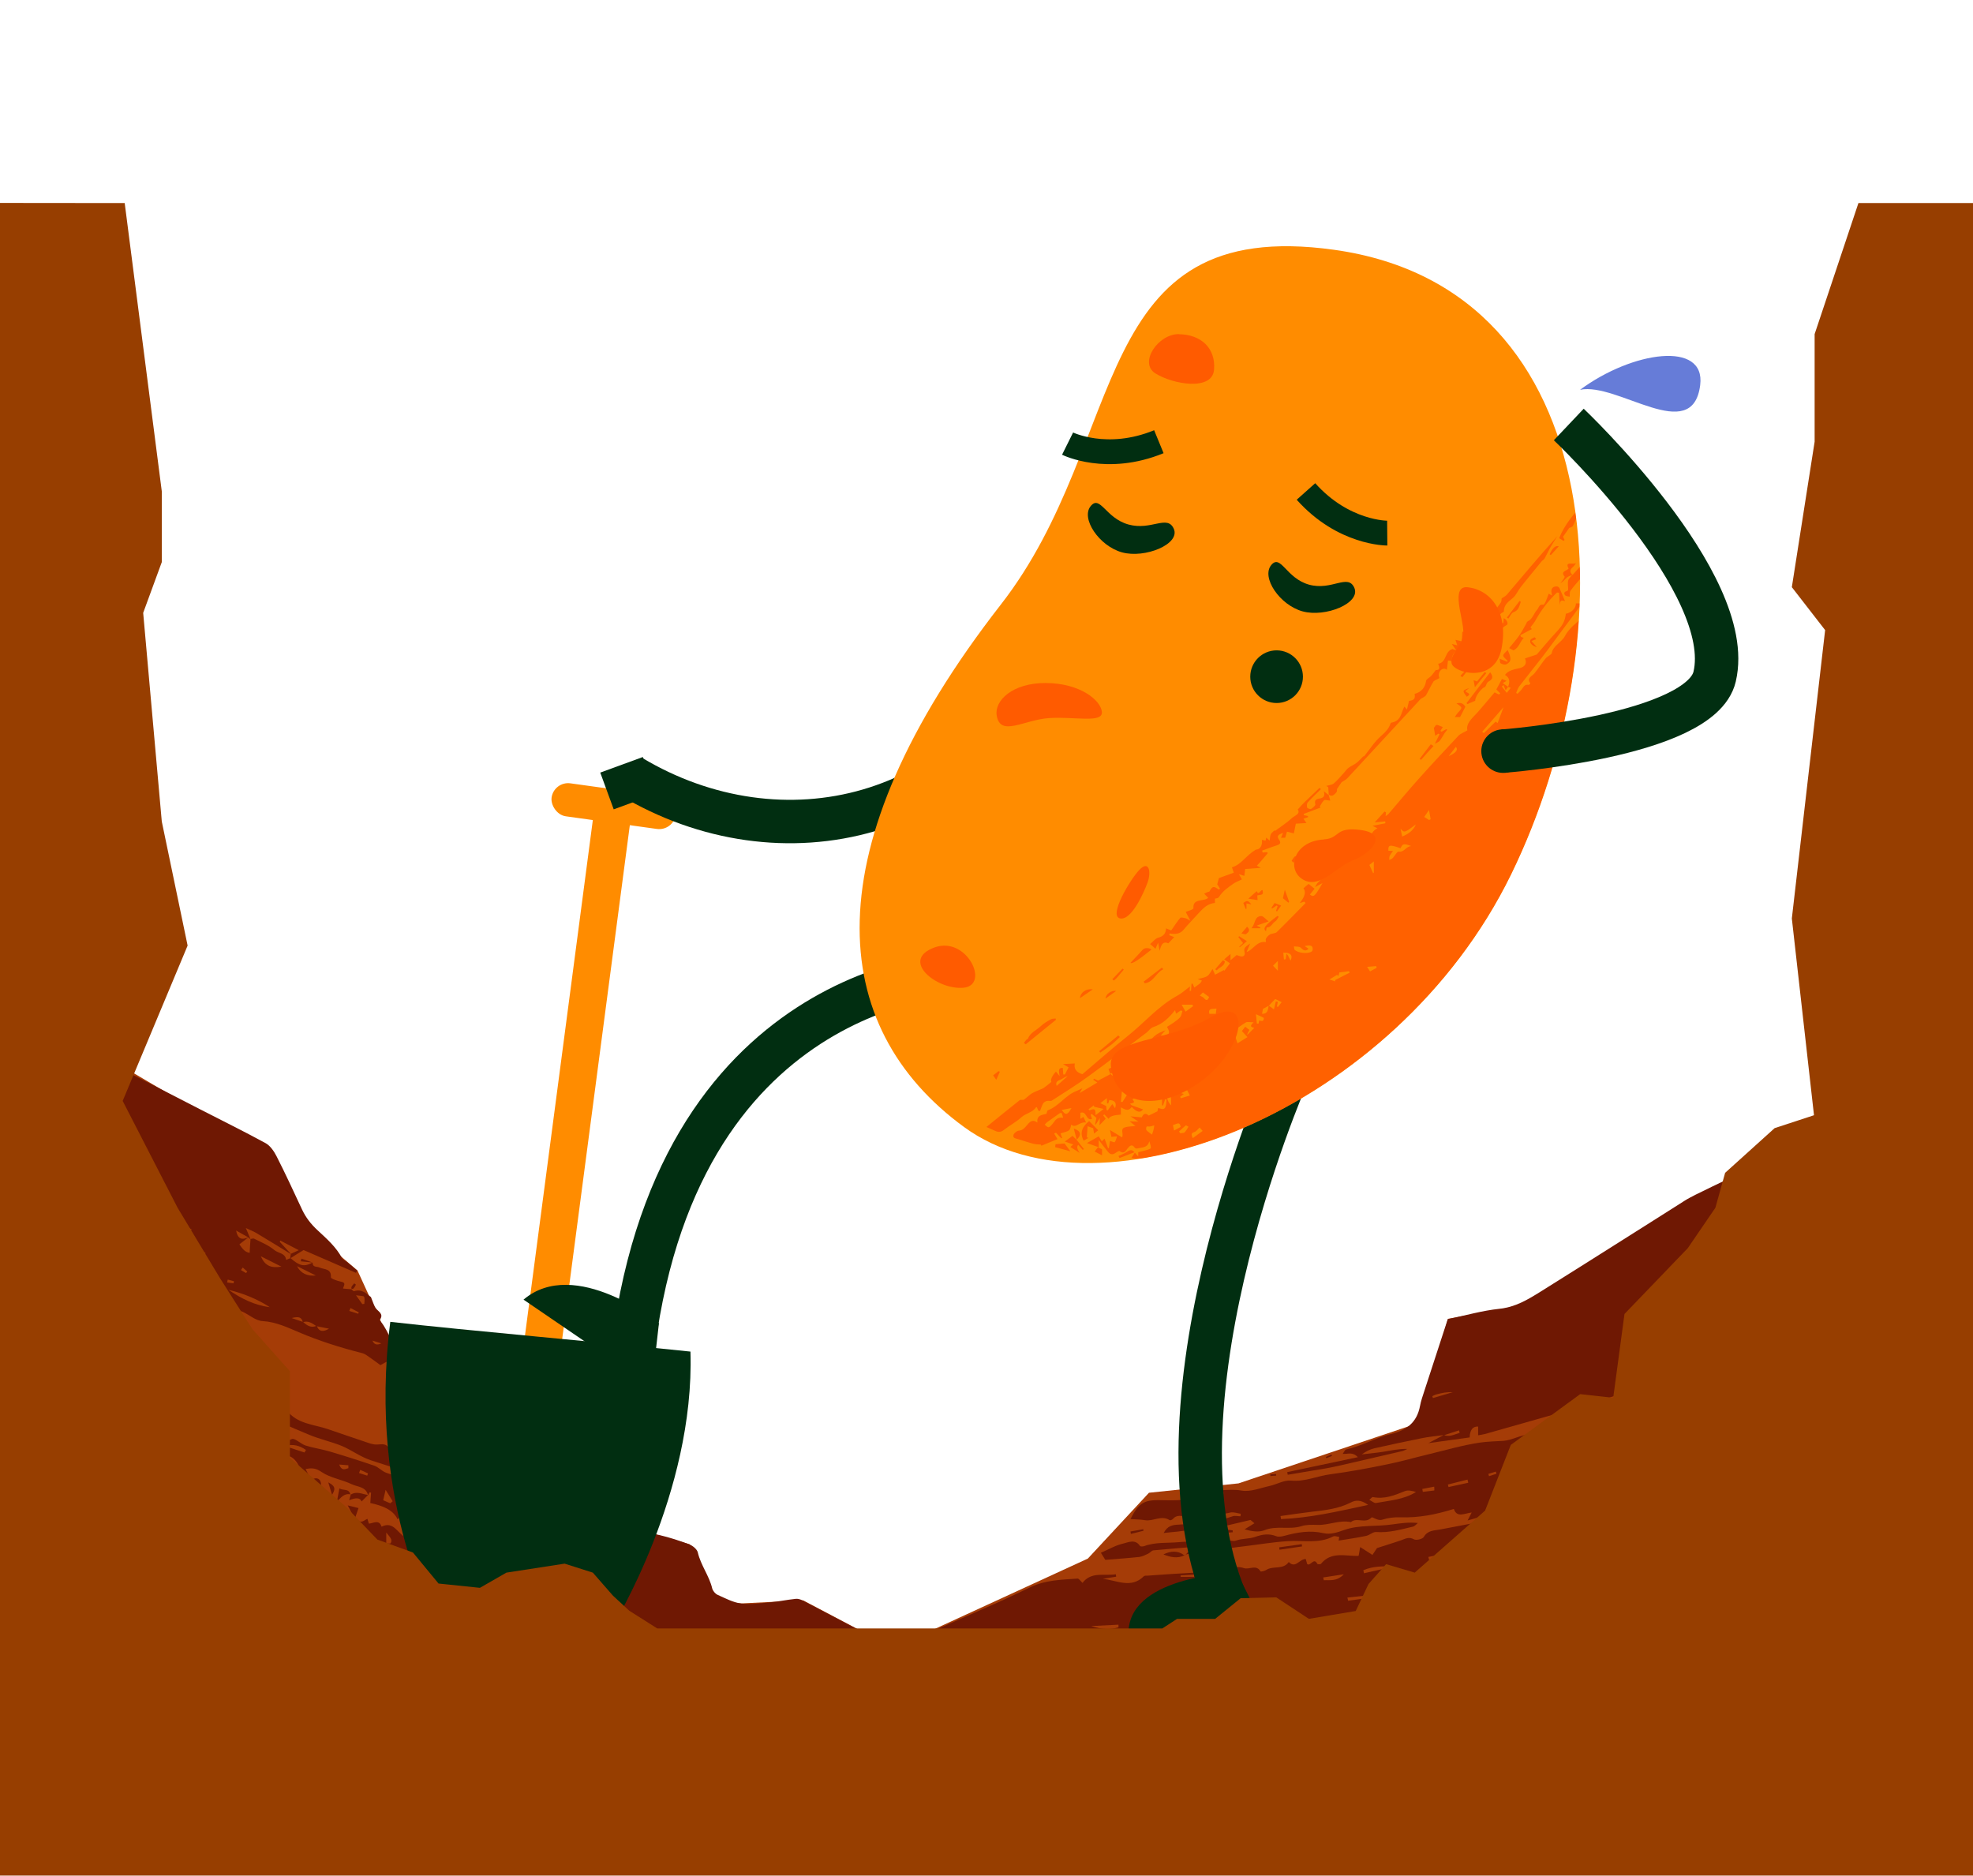 <?xml version="1.0" encoding="UTF-8"?>
<svg xmlns="http://www.w3.org/2000/svg" xmlns:xlink="http://www.w3.org/1999/xlink" version="1.1" viewBox="0 0 1558.5 1481.8">
  <defs>
    <style>
      .cls-1 {
        fill: #ff4e00;
      }

      .cls-1, .cls-2, .cls-3, .cls-4, .cls-5, .cls-6, .cls-7, .cls-8, .cls-9 {
        stroke-width: 0px;
      }

      .cls-10 {
        stroke: #ea345f;
        stroke-linecap: round;
        stroke-width: 17.6px;
      }

      .cls-10, .cls-2, .cls-11, .cls-12, .cls-13, .cls-14 {
        fill: none;
      }

      .cls-10, .cls-11, .cls-12, .cls-13, .cls-14 {
        stroke-miterlimit: 10;
      }

      .cls-10, .cls-14, .cls-15 {
        display: none;
      }

      .cls-16 {
        clip-path: url(#clippath);
      }

      .cls-11 {
        stroke: #f46c93;
        stroke-width: 5.9px;
      }

      .cls-3 {
        fill: #667cd8;
      }

      .cls-4 {
        fill: #ff8c00;
      }

      .cls-5 {
        fill: #012e11;
      }

      .cls-6 {
        fill: #973e00;
      }

      .cls-17 {
        clip-path: url(#clippath-1);
      }

      .cls-7 {
        fill: #6f1803;
      }

      .cls-12 {
        stroke-width: 19.6px;
      }

      .cls-12, .cls-13, .cls-14 {
        stroke: #012e11;
      }

      .cls-8 {
        fill: #ff5b00;
      }

      .cls-13 {
        stroke-width: 34.3px;
      }

      .cls-18 {
        opacity: .7;
      }

      .cls-9 {
        fill: #a53c07;
      }

      .cls-14 {
        stroke-width: 24.5px;
      }
    </style>
    <clipPath id="clippath">
      <path id="Body-2" data-name="Body" class="cls-2" d="M790.6,477.5c102.5-131.6,67.9-307.4,263.2-280.2,222.2,31,231.2,306.5,139.8,493.5-91.4,187-324.1,278.4-432.1,199.4-108-78.9-121.4-219.5,29.1-412.7Z"/>
    </clipPath>
    <clipPath id="clippath-1">
      <path class="cls-2" d="M-373.4,693.8c-5.7,0-11.7-1.7-17.9-7-8.3-7.2-12.9-18.2-13.3-31.8-.3-9.6,1.6-17.3,1.7-17.6,1.2-4.7,6-7.6,10.7-6.4,4.7,1.2,7.6,5.9,6.4,10.7h0c0,0-1.4,6-1.2,13.3.3,8.5,2.8,14.8,7.2,18.6,4.5,3.9,7.6,3.2,16.7.4,8.2-2.6,18.4-5.8,31.5-2.6,20.8,5,29.1,5.1,43.7-4,4.1-2.6,9.6-1.3,12.1,2.9,2.6,4.1,1.3,9.6-2.9,12.1-19.9,12.3-33.1,11.9-57.1,6.2-8.4-2-15.1,0-22.1,2.3-4.7,1.5-10,3.2-15.7,3.2Z"/>
    </clipPath>
  </defs>
  <g id="DirtBCK">
    <g id="Layer_27" data-name="Layer 27">
      <polyline class="cls-9" points="729.2 1290.9 859.3 1231.1 907.6 1179.1 978.3 1171.7 1119.9 1124.2 1143.8 1041.7 1273.3 1018 1392.8 954 1355.9 1064.4 1271.6 1201.1 1084.9 1332.7 859.3 1375.6 710.6 1287.7"/>
      <polygon class="cls-9" points="60.1 820.9 209.7 908.9 227.1 956.3 282.4 1003.6 319.8 1085.1 326.5 1118.6 399.9 1118.6 446.3 1133.6 467 1197.3 544.8 1219.8 563.2 1265 585.7 1266.5 634.4 1264.1 690.2 1293.5 693.6 1304.2 503.3 1298.5 299 1337.7 75.2 1221.1 60.1 820.9"/>
    </g>
    <g>
      <path class="cls-7" d="M950.2,1245.6c3.7-1,5.6-8.2,11.7-4.6-.9.7-1.8,1.3-2.7,2,.2.6.4,1.1.6,1.7,3.6-1,8.6-.8,10.6-3.2,3.8-4.5,8.5-4.1,12.1-2.9,4.3,1.5,9.8-3.2,13.2,2.6.2.4,3.2-.3,4.5-1.1,5.4-3.6,13.4.1,17.8-6.3,5.3,5.5,8.3-2.3,13.4-2.4.4,1.4.8,2.7,1.2,4.1,2.7,1.8,5.2-5.7,8-.2.2.4,2.4.4,2.8,0,8.1-10,19-6.1,29.6-6.3.4,0,.8-4,1.4-7,3.2,2,6,3.9,9.7,6.2,1.7-2.6,3.3-4.9,3.6-5.4,7.3-2.4,13.2-4.1,18.9-6.1,3.4-1.2,6.3-3.1,10.3-.8,1.8,1,6.8-.2,7.8-1.9,3.1-5.4,8.3-5,13-5.9,13.3-2.6,26.7-5,40.1-7.6.9-.2,1.7-1,3-1.8-3.1-4-6.5-1.9-9.7-1-3.5.9-6.9,1.9-11.8,3.3,1.4-2.7,2-4,3.2-6.3-5.8.7-11.6,4.4-14.1-2.8-14.1,4.4-27.8,7.1-42,6.6-4.9-.2-10,.4-14.6,1.9-3.8,1.2-7.6-2.7-8.5-1.7-4.8,5.2-11.6-.5-16.2,3.6-9-1.9-17.4,2.5-26.3,2.2-4.3-.1-8.8-.3-12.8,1-9.5,3-19.6-.7-29.2,3.2-4.5,1.8-10.1.9-15.7-.7,2.6-1.6,5.2-3.2,7.8-4.8-1.2-1-2.4-2-3.1-2.6-8,1.9-15.7,3.7-23.4,5.5,0,.5,0,1,0,1.6,3.1.4,6.2.7,9.3,1.1,0,.5,0,1,.1,1.5-5.5.5-11,.9-17.5,1.5,1.4-1.3,2.1-1.9,3.6-3.4-6.7-3.8-12.7-2.2-19.3-.4-6.5,1.8-13.4,1.9-21.4,2.9,3-5.8,7.2-6.4,11.5-6.6,14.6-.7,29.1-1.7,43-6.6,1.8-.7,4.1,0,6.2,0,0-.7.1-1.3.2-2-2.7-.4-5.6-1.5-8.1-1-3.3.6-6.1,2-9.3-.6-.8-.6-3.2-.1-4.4.7-6.7,4.5-14,4.6-21.6,3.2-3.4-.6-7.3-1.7-10.2,1.8-.5.6-2.1,1.3-2.5,1-6.5-4.3-12.9,1-19.4,0-3.9-.7-7.9-.6-11.6-.9,7-14,11.5-15.4,26.9-14.9,13.7.5,27.5-1.5,41.3-2.7,2-.2,3.8-1.9,5.5-2.8-.9-.9-1.4-1.5-2.3-2.4,5.8-.2,10.8-.7,16.4.3,7,1.2,14.9-2.1,22.3-3.7,5.6-1.3,11.3-4.7,16.7-4.2,11,1.1,20.7-3.7,31.2-5,15.1-2,30.1-4.8,45.1-7.9,11-2.2,21.8-5.4,32.8-8,13.3-3.2,26.5-7.1,40-9.1,6-.9,12.5-1,18.7-1.4,6.8-.5,13.4-4.6,20.2-5.1,15.8-1.2,31.7-1.4,47.2-6.1-11.1,5.9-23,9.1-35.1,11.7-3.6.8-7,2.4-10.5,3.6.2.8.5,1.6.7,2.4,5.9-1.5,11.7-3.3,17.6-4.6,4.7-1,9.5-1.5,14.3-2.2.6,0,1.5.3,1.9,0,13.9-9.3,30.9-11,45.7-18.2,4.7-2.3,10.1-4.4,15.4,2.2-3.6,6.9-6.9,14.9-11.6,21.9-4.5,6.6-8,13.7-11,21-3,7.4-7.7,11.8-15.9,12.8-4.5.5-8.9,2-13.3,4.7,6,.6,12,1.2,19,1.9-1.9,3.6-3.5,7.5-5.8,10.9-2,3-4.7,4.1-8.8,5-11.3,2.5-23.4,2.8-34,8.2.1.7.3,1.4.4,2.1,9.6-2,19.2-4,28.8-6l1.1,1.7c-5.3,4.6-10.5,9.2-15.8,13.7-13.8,11.4-27.6,22.7-41.4,34.1-30.2,24.9-60.4,49.9-90.6,74.8-2.6,2.1-5.3,4.1-7.5,6.5-10.6,11.6-25.3,13.6-39.4,16.7-35,7.8-70.1,15.1-105.1,22.8-26.9,5.9-53.7,12.2-80.7,18-2.8.6-6.7-.1-9.1-1.7-11.5-7.3-22.7-15-33.9-22.8-18.8-13-37.5-26.3-56.3-39.3-14.7-10.2-29.5-20.3-44.3-30.4-1.4-.9-2.9-1.7-5.6-3.3,6.1-3.2,10-5.6,14.1-7.4,16.3-7.3,32.8-14.3,49.1-21.6,9.1-4,18-8.4,27-12.6,11.7-5.5,24.3-5.7,36.8-6.6,1.1,0,2.3,1.9,3.9,3.4,7-9.2,17.2-5.3,26.3-6.8.1.6.2,1.3.3,1.9-3.5.6-7.1,1.1-10.6,1.7,11,1.1,22.3,8,32.4-2,.6-.6,1.9-.5,2.9-.5,12.5-.9,25.1-1.8,37.6-2.4,1.8,0,3.6,2,6.5,3.8ZM1207.5,1156.2c11.8-2.5,24.3-2.8,34.7-10.3-11.2,1.9-22.1,5.1-33,8.3-.7.2-1,1.4-1.6,2.1-9.2-.2-16.5,2.2-21.7,7.6,8.6-.8,15.1-4.3,21.6-7.8ZM1011.5,1197.5c.1.8.3,1.6.4,2.4,22.7-.9,44.8-6,68.8-11.2-5.9-4.3-9.9-3.9-13.9-1.8-9.6,4.9-20.1,6-30.5,7.2-8.3,1-16.5,2.2-24.8,3.4ZM1214.9,1210.7c-18.9,1.5-37.1,5.8-54.4,13.8,18.4-3.4,36.8-7,54.4-13.8ZM1081.6,1184.7c2.2,1.1,3.9,2.7,5.3,2.5,10.7-2,21.9-2.6,31.6-8.7-3-.9-6.2-1.7-8.7-.7-8.2,3.3-16.2,6.6-25.4,4.7-.6-.1-1.4,1.1-2.8,2.3ZM1100.9,1237.5c-8.3-.6-16.5-.4-24,2.8.2.8.4,1.6.5,2.4,7.8-1.8,15.6-3.5,23.4-5.3ZM1064.3,1261.8c.2.9.4,1.7.6,2.6,7.1-1,14.1-2,21.2-2.9,0-.6-.1-1.3-.2-1.9-7.2.8-14.4,1.5-21.6,2.3ZM1148.3,1228c-.2-.7-.5-1.4-.7-2-6.4,1.3-12.9,2.5-19.3,3.8.2.7.3,1.5.5,2.2,6.5-1.3,13-2.7,19.6-4ZM861.9,1284.4c8.7,2.8,15.2,2.9,21.6,1,0-.7,0-1.4,0-2.1-6.5.3-12.9.7-21.6,1.1ZM1281.5,1157.7c-6.1-1.9-11.7-1.2-16.6,2.1.2.7.3,1.4.5,2.1,5.3-1.4,10.7-2.8,16-4.2ZM1159.8,1171.2c-.2-.8-.4-1.7-.6-2.5-5.2,1.3-10.3,2.6-15.5,3.9l.5,2c5.2-1.1,10.4-2.3,15.6-3.4ZM1045.2,1246c.2.7.4,1.5.5,2.2,4.9-.3,10.1,1.2,15.8-4.7-6.6,1-11.5,1.8-16.3,2.5ZM1133,1177.3c0-1,0-2-.1-3-3.1.6-6.2,1.2-9.4,1.8l.4,2.3,9.1-1.1ZM902,1282.5h9.9c0-.5-.1-1-.2-1.5-3.1.5-6.2.9-9.7,1.5ZM1247,1166.2c-2.3,1-4.2,1.8-6.1,2.7.5,1,.8,2.7,1.5,2.9,3.1.7,5.2-.3,4.7-5.6ZM1181.7,1193c-.2-.8-.4-1.5-.5-2.3-2.5.6-5,1.2-7.6,1.8.2.7.3,1.4.5,2.1,2.5-.5,5.1-1.1,7.6-1.6ZM929.3,1281.7c0-.4,0-.8,0-1.2h-10.9c0,.6,0,1.2,0,1.8,3.6-.2,7.3-.4,10.9-.6ZM943.3,1245.5c0-.6,0-1.2,0-1.7-3.6.2-7.1.4-10.7.6,0,.4,0,.7,0,1.1h10.7ZM1175.7,1164.3c.2.6.3,1.2.5,1.7,2-.6,3.9-1.3,5.9-1.9-.2-.6-.4-1.1-.5-1.7-2,.6-3.9,1.2-5.9,1.8Z"/>
      <path class="cls-7" d="M337.2,1216.4c2.5-.4,4.9-.9,7.7-1.3,1.3,3.8-8.6,4.3-2.8,9.9,6.3-4.6,8.4-10.5,6.1-18.5-2.8-1.3-10.2,5.6-9.8-5-3.2,1-6.1,1.8-8.8,2.7-4.3-2.7-3.9-10.9-11-8.4-1.9.7-3.2,3-4.5,4.3-3.7-7.7-12-10.8-21.6-12.9.2-2.6.4-5.3.6-8.1l-1.1-.4c-.4.8-.9,1.6-1.3,2.4h0c-1.5-7-8.4-6.5-13-8.8-7.7-3.7-16.8-4.9-23.7-9.6-4.4-3-7.5-3.4-12.6-2.3.8,1.5,1.4,2.8,2.1,4.1q-2.2,1.9-11.1.5c2-1.8,3.5-3.1,5-4.3-3.4-8.3-7.8-11.7-14.8-11.4-.6,0-1.6-.2-1.9-.6-2.8-5.1-12-2.7-12.4-10.5,0-.9.8-1.8,1.3-2.9-3.3-1.8-6.6-3.6-11.4-6.2,3.7-1.3,5.7-2,7.6-2.7,5.2,6.7,6,7,14.1,5.4,2.5,3.3,4,7.9,10.6,4.9,2.3-1.1,7,3.8,10.9,5.1,6.1,1.9,12.5,2.8,18.7,4.6,11.9,3.5,23.8,7.3,35.5,11.3,3.3,1.1,5.9,4.2,9.2,5.5,7.3,2.7,15.1,4.2,22.2,7.4,8.3,3.7,15.9,9.4,25.8,6.8,2.5,5.8,8.1,3.2,12.3,4.4,2.3.7,4.1,1.1,3.8,4.2,0,.4,3.5,1.9,3.9,1.5,4.8-5.2,7.2-.2,10.4,2.3,2.6-1.1,5.3-2.3,8.1-3.4.4,5.2,3.6,3.5,7.3,3.3-1.9-4.2-3.9-5.9-7.4-3-1.8-1.5-3.3-3.6-5.3-4.3-8.8-3-17.7-5.5-26.5-8.3-22.2-6.8-44.6-13.4-66.6-20.7-7.9-2.6-14.9-7.9-22.6-11.2-8.3-3.4-17.2-5.3-25.5-8.7-15.5-6.4-30.8-13.2-46-20.2-5.2-2.4-11.1-4.9-11.1-13.3,10.5.5,20.1,2.5,28.6,8.8,1.8,1.3,3.9,2.2,5.9,3.2,1.5.7,3.5.9,4.4,2,8.2,10.8,21.1,11,32.4,14.8,9.6,3.3,19.2,6.6,28.8,9.8,3.3,1.1,6.8,2.6,10.1,2.4,4.2-.2,7.6-1.2,9.9,3.8.5,1.2,4.9.6,8.1.8-.9,3.2-1.7,6.1-2.8,10.1,8.2,2.2,15.8,4.4,23.4,6.1,11.3,2.6,22.7,4.7,34,7.3,14.2,3.3,28.2,6.8,41.1,14.1,4.1,2.3,10.4.5,14.3,4.4,4.8,4.7,9.8-2.1,15.4,1.8,3.9,6.5,11.5,8.9,19.6,11.4,11.8,3.7,23.3,7.7,35.9,8.3,16.5.7,32.4,4.9,47.8,10.8,2.7,1,6.1,3.8,6.7,6.3,2.3,10.1,9,18.4,11.4,28.5.5,1.9,2.4,4.2,4.2,5,6,2.7,12.2,6,18.6,6.9,7.3,1,15-.2,22.5-.9,6.9-.6,13.7-2.1,20.6-2.8,1.8-.2,3.9.4,5.5,1.3,18.6,9.7,37.2,19.6,55.9,29.4v61.5c-7.6,0-14.8.3-22,.1-14.9-.5-29.9-1.4-44.8-1.9-28.5-.8-57-1.3-85.5-2.1-9-.2-17.9-.5-26.8-1.5-4.5-.5-8.9-2.5-13.2-3.9-12.6-4.1-25.3-8-37.9-12.4-7.4-2.6-13.3-9.4-21.5-9.5-9,0-16.7-4.1-24.7-6.7-20.8-6.6-41.4-14.3-61.9-21.7-3-1.1-6-3-8.1-5.4-19.6-21.6-39-43.4-58.2-65.3-1.7-2-1.9-5.3-3.1-8.8-1.4-.6-4.1-1.7-8.2-3.4,3.2-1.8,4.8-2.6,6.6-3.7-5-1.9-9.7-3.7-14.3-5.4.2-.6.4-1.2.6-1.8,3.1.9,6.1,1.7,9.4,2.7,1-1.1,2.4-2.6,3.8-4.2,0,0-.3,0-.3,0,1.8.6,3.7,1.7,5.5,1.7,1.6,0,3.1-1.4,4.9-2.2,0,.2.5,1.6,1.2,3.8,3.3-.2,8.1-3.7,10,2.4,9.6-4.8,12.6,5.5,18.9,8.3,4.4,2,9,3.5,13.7,4.9.7.2,2.1-1.9,3.1-2.9l-.3.3ZM291.6,1219.8q2.4,5.5,7.4,2.6c-2.8-.9-5.2-1.7-7.6-2.4q-1.4-7.3-8.6-6.5c5.4.6,3.3,7.6,8.8,6.3ZM535.2,1336.9c-9.8-4.9-19.2-4.3-28.8-2,4.2,1.3,11-1.8,10.2,6.7,6.2,0,13.1,3.3,18.7-4.7ZM412.1,1227.1c-10.1-2.7-18-4.8-26.3-7,0,3.3-1.1,6.9,4.3,6.8,1.1,0,2.4.5,3.2,1.2,5.3,5.1,5.3,5.1,11.6.2v5.4c.5.3,1,.5,1.5.8,1.6-2,3.1-4,5.7-7.4ZM356.6,1212.7c2.4,4.9,4.8,8.2,8.6,4.9,1.3-1.1,1.4-3.4,2.3-5.9-4.6.4-7.8.7-10.9.9ZM327.6,1186.4c-1.8,2.1-3,3.6-4.2,5,5.4,4.7,8.1-2.8,12.5-3.1-2.7-.6-5.5-1.3-8.3-1.9ZM472.2,1221.1q-.2,9.9,8.2,11.6c-2.7-3.8-5-7-8.2-11.6ZM377.5,1212.9c-1.6,3.7-2.5,5.8-3.5,8.2,3.2.6,5.7,1.1,9.9,2-2.5-4-4-6.4-6.3-10.2ZM240.5,1147.3l1.2-2c-4.9-3.4-10.2-5-16.7-3.1,5.2,1.7,10.4,3.4,15.5,5.1ZM308.2,1187.4c.7-.5,1.4-1,2-1.6-1.5-2.3-2.9-4.7-5.6-9-1,4.4-1.4,6.2-1.9,8.2,1.9.9,3.7,1.6,5.5,2.4ZM305.1,1219.2c1.1,0,2.1,0,3.2,0,2.6-3-1.1-5.8-3.2-8.7v8.7ZM477.7,1263c.4-.7.7-1.3,1.1-2-3.1-1.5-6.1-3.1-9.2-4.6,1.2,3,3.3,4.4,5.5,5.7.8.5,1.7.6,2.6.9ZM428.8,1232.7q4.2,4.5,8.5,3.5c-2-.8-4.4-1.8-8.5-3.5ZM324.2,1237.8c-3.8-2.9-.7-7.8-7.7-8.4,3.2,2.9-2.1,8.2,7.7,8.4ZM450.4,1220.3q6.6.7,6-5.9c-1.9,1.9-4,3.9-6,5.9ZM275.2,1159.7c0-.8,0-1.5,0-2.3-2.1-.2-4.3-.3-7.3-.6,2.3,5.6,4.9,3.4,7.2,2.9ZM396.7,1213.8c-.6-5.2-3.2-4.4-6.2-2.9,2.1,1,4.1,1.9,6.2,2.9ZM284.6,1160.9c-.3.9-.7,1.7-1,2.6,2.2.7,4.4,1.4,6.5,2.1.2-.6.4-1.2.6-1.8-2.1-.9-4.1-1.9-6.2-2.8ZM419.5,1232.8c-1.6-1.2-2.5-2.4-3.5-2.4-.8,0-1.6,1.5-2.3,2.4.9.8,1.8,2,2.9,2.2.7.1,1.7-1.2,2.9-2.2ZM320.3,1243.1c-.1.7-.3,1.4-.4,2.1,2.2.4,4.5.8,6.7,1.3l.4-1.9c-2.2-.5-4.5-.9-6.7-1.4ZM576.2,1340.9c-.1.6-.2,1.3-.4,1.9,2.4.5,4.9.9,7.3,1.4.1-.6.2-1.2.4-1.9-2.4-.5-4.9-.9-7.3-1.4Z"/>
      <path class="cls-7" d="M1140.7,1133.5c-5.9.8-11.8,1.3-17.6,2.5-12.5,2.5-25,5.2-37.5,8-3.5.8-6.7,2.5-9.9,4.8,5.7-.7,11.5-1.2,17.2-2.1,6.1-1,12.2-2.4,18.8-2.2-1.3.6-2.6,1.3-4,1.7-16.3,3.8-32.6,7.5-48.9,11.3-3.5.8-7,1.5-10.6,2.2-3.6.7-7.2,1.2-10.8,1.8-6.8,1.1-13.5,2.3-20.2,3.4-.1-.7-.3-1.4-.4-2.1,18.1-3.8,36.2-7.7,55.8-11.8-4.3-4.5-7.8-2.3-12-2.6,1.1-1.5,1.8-3.3,2.8-3.5,12.3-2.7,23.2-9.3,35.3-12.2,12.1-2.9,20.5-8.8,23-22.2.7-3.9,2.2-8.1,3.5-12.1,6.1-18.9,12.4-37.8,18.4-56.4,14.2-3,27.4-6.8,40.8-8.2,12.6-1.3,22.5-7.3,32.6-13.6,21.4-13.4,42.7-26.8,64-40.3,16.6-10.4,33.1-21,49.6-31.4,2.8-1.8,5.8-3.3,8.7-4.8,8.6-4.2,17.3-8.5,26-12.6,3.8-1.8,7.8-3.4,12.8-5.5-.2,3.1,0,5-.4,6.7-8.2,28-16.4,56-24.6,84.1-1.4,4.7-2.5,9.5-3.6,14.3-4.5,19.4-16.6,35.4-25.2,52.8-3.7,7.4-5.7,16.3-12.9,22.4-15.7-1.5-30.1,4.6-44.7,9.8-1.1.4-3.3.8-3.4.6-1.5-3.5-9.5,2-7-6.8-7.6,2-14.3,3.7-20.9,5.5-20.8,5.9-41.6,11.8-62.4,17.7-1.5.4-3.2.6-5.4,1v-6.9q-6.4-.3-6.7,8.6c-10.6,1.5-21.2,2.9-32.6,4.5,4.5-2.4,8.3-4.4,12.1-6.4,4.8,1.8,8.6-.6,12.6-1.7-.2-.7-.3-1.3-.5-2-4,1.3-8,2.6-12,3.9ZM1311.3,1093.1c-.3-.8-.6-1.5-.9-2.3-13,4.4-26,8.7-39,13.1.2.6.4,1.3.7,1.9,12.9-4.9,26.9-6.4,39.3-12.8ZM1131.4,1102.8c.2.5.3,1,.5,1.5,5.2-1.5,10.4-3.1,15.6-4.6-4.5-.3-8.6.6-12.8,1.7-1.2.3-2.2.9-3.3,1.4ZM1333,1024.8c-.2-.7-.5-1.5-.7-2.2-3,.8-6.1,1.6-9.1,2.4.1.5.2,1.1.3,1.6,3.1-.6,6.3-1.2,9.4-1.8Z"/>
      <path class="cls-7" d="M135.9,978.8c-9.3-21-18.7-41.9-27.7-62.9-10.1-23.5-19.9-47.1-29.8-70.7-1.1-2.6-1.7-5.5-3.2-10.1,7.3,3.2,13.1,5.4,18.5,8.2,21.6,10.9,43.1,22,64.7,33.1,17.1,8.8,34.4,17.3,51.3,26.5,3.7,2,6.7,6.4,8.7,10.3,7.1,13.9,13.6,28.1,20.2,42.2,3,6.4,7.1,11.6,12.3,16.4,7.2,6.7,14.7,13.2,19.4,22.2.7,1.2,2.5,1.8,3.7,2.8,2.8,2.2,5.5,4.5,8.2,6.8-.3.6-.7,1.2-1,1.8-14-6.1-28-12.2-41.4-18-3.7,2.3-7.2,4.4-10.6,6.6.2-1.2.3-2.4.5-3.6,1.7-.8,3.4-1.6,6.3-2.9-5.9-3.1-10.2-5.3-14.6-7.6-.1.3-.3.6-.4,1,3,3.3,6,6.6,9,9.8-9.2-5.6-18.3-11.3-27.6-16.8-2.2-1.3-4.7-2.2-8.2-3.9,1.8,4.3,2.8,6.7,3.8,9.1-.6-.6-1.2-1.1-1.8-1.7-3.1-1.7-6.2-3.4-9.7-5.4,1.3,6.8,4.7,7.8,10,5.1-2.4,1.9-4.7,3.7-7.4,5.8,2.1,2.9,4.1,6.2,8.1,6.7.2-4,.4-7.4.7-10.9,1-.1,2.1-.7,2.8-.3,5.5,2.8,11.4,5.1,16,9,3.1,2.6,8.8,2.3,9.3,7.8,1.2-.5,2.3-1,3.5-1.4,7.2,6.3,10.9,7,17.4,3.5h0c0,4,3.3,2.9,5.5,3.9,3.6,1.7,9.5.6,9,7.8,0,1,5.1,2.8,8,3.4,4.4.8,2,3.2,1.6,5.4,2.2.2,4.4.4,6.6.6,0,0-.2-.2-.2-.2.8.6,1.8,1.9,2.3,1.7,6.6-2.2,10.4,2.7,13.3,4.6,1.6,3.9,2.3,6.4,3.6,8.5,1.9,3,7,4.6,3.4,9.6-.2.2.7,1.3,1.2,1.9,4.5,5.1,13.9,25.9,15.3,34.4-3.3-1.6-6-3-9-4.4-2.1,1.2-4.4,2.4-7,3.8-3.6-2.6-7-5.2-10.6-7.6-1.3-.9-2.8-1.7-4.3-2-16.9-4.3-33.4-9.5-49.6-16.4-8.9-3.8-18.2-8.2-28.7-8.8-5.4-.3-10.4-5-15.8-7.4-2.1-.9-4.7-.7-7.1-1.2-1.1-.2-3-.6-3.1-1.2-1-5.2-5.3-3.6-8.4-4.3-1.3-.3-2.6-.6-3.9-.9-5.2-3.3-10.4-6.7-15.6-10.1-1.1-.7-2.2-1.7-2.6-2.8-5.1-12.1-10-24.3-15-36.5,6.7,3.3,13.4,6.7,20.3,9.8,2,.9,4.4.9,6.6,1.2-4.1-3.6-9-4.8-12.9-7.4-4.4-2.9-8.9-4.2-14-3.7ZM239.2,1044.5c-.8-4.1-3.2-4.8-8.8-3.4,4.3,1.5,6.7,2.3,9,3.1,3.1,2.8,6.3,5,10.8,3,1.8,5,5.3,4.9,9.7,2.3-3.3-.7-6.7-1.3-10-2-3.2-2.2-6.4-4.6-10.7-3.1ZM213.1,1032.5c-10-6.5-21-10.9-32.6-13.7,9.9,6.8,20.4,12.2,32.6,13.7ZM206,992.3c3.3,7.4,7.9,9.6,16.3,8.2-6.5-3.3-11.4-5.7-16.3-8.2ZM249.5,1007.5c-5-2.5-10-4.9-14.9-7.4,3.2,6.1,8.5,8,14.9,7.4ZM152,971.5l-9.5-5.5-1,1.7c2.6,2.7,6,4,10.5,3.7ZM286.2,1030.1c.5,0,1.1-.1,1.6-.2,0-1.9.5-4-.2-5.6-.4-.8-2.9-.6-6.4-1.2,2.5,3.5,3.7,5.2,5,7ZM301.2,1061.1c-2.5-.8-4.4-1.4-7-2.2q1.9,4.7,7,2.2ZM276.9,1033.2c-.3.8-.7,1.5-1,2.3,2.4.7,4.7,1.5,7.1,2.2.1-.4.2-.7.4-1.1-2.2-1.1-4.3-2.3-6.5-3.4ZM179.9,1010.7c-.2.8-.3,1.6-.5,2.3,1.7.2,3.4.5,5.1.7.1-.6.2-1.2.3-1.7-1.7-.4-3.3-.9-5-1.3ZM191.7,1001.3c-.5.6-1,1.3-1.4,1.9l4.1,2.4c.3-.4.6-.8.9-1.3-1.2-1-2.4-2-3.5-3.1Z"/>
      <path class="cls-7" d="M935.9,1228.7c2-2.1,4-4.2,6.4-6.8-10.5.9-20.8,1.7-31.2,2.7-1.4.1-2.6,1.9-4.1,2.6-2.2,1-4.6,2.3-7,2.6-8.4.9-16.9,1.5-26.9,2.3-.6-.9-2-3.2-3.5-5.6,6.3-2.7,11.6-5.9,17.4-7.2,4.2-1,9.7-3.9,13.5,1.8.4.6,2.4.5,3.5.1,8.9-3.3,18.4-2.2,27.6-3.1,7.7-.7,15.5-.6,23.2-1.3,3.7-.3,7.2-1.2,9.8,2.3,2.9-5.3,7.8-.8,11.7-2.2,4.8-1.8,10.5-1.2,15.4-3,5.6-2,10.7-2.7,16.4-.5,2,.8,4.7.2,6.9-.4,10-2.7,19.9-4.4,30.3-2,5.7,1.3,11.2-.6,16.5-2.5,12.4-4.3,25.4-2.5,38.1-4.4,6.5-.9,13-1.9,20.1-1.1-1.3,1-2.5,2.6-4,2.9-9.5,2.2-18.9,5-28.9,4.2-2.6-.2-5.3,2.6-8.1,3.1-7.1,1.5-14.4,2.5-21.6,3.7.2-1.2.3-2.1.5-2.9-1.6-.2-3.6-1-4.8-.4-11.2,5.9-23.7,3-35.3,3.7-11.9.7-23.4,2.7-35.1,4.1-6.5.8-12.8,1.3-19,3.7-4.7,1.8-8.7-.5-12.1-5.8-.7,1.4-1.3,2.4-1.6,3.4-.3.9-.4,1.9-.5,2-4.9,1.2-9.3,2.3-13.6,3.4l.2.3Z"/>
      <path class="cls-7" d="M935.7,1228.5c-5.7,2.8-11.2,1.5-16.7-.7,5.8-2.8,11.4-3.3,16.9,1,0,0-.2-.3-.2-.3Z"/>
      <path class="cls-7" d="M290.8,1180.8c-1.8,1.8-3.6,3.6-5.2,5.2q-1.5-4.4-9.8-1c.5-1.9.9-3.2,1.3-4.6,0,0-.2.3-.2.3,4.7-3.2,9.4-.4,14.1.2,0,0,0,0,0,0Z"/>
      <path class="cls-7" d="M265.8,1186.5c-2.6,2.1-5.2,4.3-7.9,6.4-.7-.4-1.4-.8-2-1.2.6-2.4,1.2-4.8,1.8-7.5,3.3,1,5.8,1.8,8.2,2.5l-.2-.2Z"/>
      <path class="cls-7" d="M169.2,1028.3c1.3.3,2.6.6,3.9.9-1.1,1.4-2.2,3.7-3.4,3.9-1.7.2-5.1-1.2-5.2-2.1-.3-3.2,2.4-3.2,4.8-2.8Z"/>
      <path class="cls-7" d="M266,1186.7c.7-3.4,1.3-6.8,2.1-11,3.3,1.9,7.7-.2,8.7,5,0,0,.2-.3.2-.3-5.5-1.2-8,3.1-11.2,6,0,0,.2.2.2.2Z"/>
      <path class="cls-7" d="M280.1,1200.2s.3,0,.3,0c-1.6-3.2-3.3-6.5-5.7-11.1,3.3.8,5.3,1.3,8.5,2.1-1.1,3.3-2.1,6.1-3.1,9Z"/>
      <path class="cls-7" d="M1010.5,1222.2c5.9-.8,11.9-1.7,17.8-2.5l.2,1.8c-5.9.9-11.9,1.7-17.8,2.6l-.2-1.8Z"/>
      <path class="cls-7" d="M328.6,1116.6c-4.3-1.1-8.7-2.2-13.2-3.3q4.9-2.4,13.2,3.3Z"/>
      <path class="cls-7" d="M337.5,1216.1c-2.2-1.3-4.4-2.5-8-4.6,3.8-1,6.7-1.7,10.6-2.7-1.4,3.6-2.1,5.6-2.9,7.6,0,0,.3-.3.3-.3Z"/>
      <path class="cls-7" d="M184.5,1068.3c2.5,1.2,5.1,2.3,7.6,3.5l-.8,2c-2.7-.8-5.4-1.7-8-2.5.4-1,.8-1.9,1.2-2.9Z"/>
      <path class="cls-7" d="M253.7,1173c-2.7-1.3-5.5-2.7-8.2-4,4.8-2.7,8-1.1,8.2,4Z"/>
      <path class="cls-7" d="M893,1209.7c3.4-.6,6.8-1.2,10.1-1.8,0,.4.1.8.2,1.2-3.3.8-6.7,1.7-10,2.5-.1-.6-.2-1.2-.3-1.9Z"/>
      <path class="cls-7" d="M259.3,1170.9c6.8,3.5,5,6.2,3,9.9-1-3.3-1.7-5.7-3-9.9Z"/>
      <path class="cls-7" d="M1239.6,1119c2.3-1.1,4.7-2.2,7-3.4.2.4.4.8.6,1.2-2.3,1.3-4.5,2.5-6.8,3.8-.3-.5-.5-1-.8-1.6Z"/>
      <path class="cls-7" d="M267.7,1197.3c-.4-1.5-.9-3-1-4.5,0-.3,1.5-.7,2.4-1,.4,1.6.8,3.2,1.2,4.7-.9.3-1.8.5-2.6.8Z"/>
      <path class="cls-7" d="M1007.8,1165.6c-1.4,0-2.9.2-4.3.3,0-.5,0-.9,0-1.4,1.5,0,3-.1,4.5-.2,0,.4,0,.9,0,1.3Z"/>
      <path class="cls-7" d="M1052.1,1150c-1.5.6-3,1.2-4.4,1.8-.1-.3-.3-.7-.4-1,1.5-.6,2.9-1.3,4.4-1.9.2.4.3.7.5,1.1Z"/>
      <path class="cls-7" d="M310.7,1081.4c-1.1.8-1.7,1.8-2.5,1.8-.5,0-1.2-1-1.8-1.6.7-.6,1.2-1.6,2-1.7.5-.1,1.3.8,2.2,1.5Z"/>
      <path class="cls-7" d="M179.9,1057.2c-1.3.2-2.4.4-3.6.6.7-.5,1.2-1.3,2-1.6.3-.1,1,.6,1.6.9Z"/>
      <path class="cls-7" d="M277.7,1018.3c0-.6-.3-1.4,0-1.9.5-1,1.4-1.8,2.1-2.7.5.4,1.4.9,1.3,1.1-.5,1-1,2.1-1.8,2.9-.3.4-1.2.3-1.8.4,0,0,.2.2.2.2Z"/>
      <path class="cls-7" d="M246.9,997.2c-3.1-.3-6.2-.6-9.3-.9.2-.7.3-1.4.5-2.1,2.9,1,5.8,2,8.8,3,0,0,0,0,0,0Z"/>
    </g>
  </g>
  <g id="Potato_copy" data-name="Potato copy">
    <g id="Spade_copy" data-name="Spade copy">
      <rect class="cls-4" x="437.2" y="634.4" width="29.5" height="493" transform="translate(119.4 -51.7) rotate(7.5)"/>
      <path class="cls-5" d="M308.3,1044.1c60.7,6.9,170.9,16.5,237.1,23.5,3.5,112-61.3,216.7-61.3,216.7h-138s-56.4-94.4-37.8-240.2Z"/>
      <rect class="cls-4" x="434.7" y="623.9" width="99" height="26.3" rx="13.2" ry="13.2" transform="translate(92.7 -60.8) rotate(7.9)"/>
    </g>
    <path id="ArmBCK" class="cls-13" d="M834.5,503.4c-64.6,147.3-218.3,180.5-336.1,109.9"/>
    <path id="LegL" class="cls-13" d="M765.7,768.4s-220.2-.9-263.5,281.1"/>
    <path id="FootL" class="cls-5" d="M413.6,1026.6l93.9,64.1,10.5-23.5,2.5-22s-66.3-53.3-107-18.6Z"/>
    <path id="leg_R" class="cls-13" d="M975.2,1278.7c-79.6-152.6,41.2-428.6,41.2-428.6"/>
    <path id="Foot_R" class="cls-5" d="M891.5,1287.7h108.5l-23-45.5s-82.9,1.8-85.5,45.5Z"/>
    <path id="Body" class="cls-4" d="M790.6,477.5c102.5-131.6,67.9-307.4,263.2-280.2,222.2,31,231.2,306.5,139.8,493.5-91.4,187-324.1,278.4-432.1,199.4-108-78.9-121.4-219.5,29.1-412.7Z"/>
    <g class="cls-16">
      <g class="cls-18">
        <path class="cls-1" d="M876.6,847.7c3.4,3.8,5.8,3.2,8.5-1.4-.9-2.6-2.1-4.6-2.2-6.6,0-.8,2.4-1.7,3.7-2.5l.8,1c-1,.8-2.1,1.6-3.6,2.9,1.1.4,2.4,1.2,2.8.9,4.2-3.4,8.2-6.9,12.3-10.4-.3-.4-.6-.8-1-1.1-1.4,1-2.9,2-4.3,3-1.4,1-2.9,2.1-4.3,3.1-.4-.4-.7-.8-1.1-1.2,5.1-3.8,10.2-7.7,16.5-12.4.7,1.6,1.3,3.2,1.9,4.7.4-.2.9-.5,1.3-.7.3-7.8,6.2-10.8,12.7-13.2-1.2,1.3-2.4,2.6-3.8,4.3,7-.2,8.1-1.9,5-7,1.8-1.1,3.6-2.2,5.3-3.4,1.8-1.3,3.8-2.6,5.2-4.3,1-1.3,1.2-3.2,1.7-4.8-.4-.2-.9-.3-1.3-.5-1.1.8-2.3,1.6-3.7,2.6-.2-.8-.4-1.5-.8-2.8-4.8,6-9.8,11-17.3,13.4-2,.6-3.4,2.9-5.2,4.3-15.2,11.5-30.2,23.1-45.6,34.3-9.4,6.9-19.4,13.1-29.2,19.4-.9.6-2.8,0-4,.3-1.1.3-2.4,1.1-3,2.1-1,1.8-1.6,3.9-2.4,5.9-.4,0-.9-.2-1.3-.3-.4-.9-.8-1.9-1.2-2.8-.3.1-.7.1-.8.3-2.6,4-7.9,4.5-11.4,7.7-4.1,3.8-9.4,6.5-13.8,10-2.4,1.9-4.5,1.9-7,.7-2.1-1-4.4-1.9-6.8-3,8.9-7.2,17.5-14.3,26.3-21.2.7-.6,2.5.1,3.3-.4,2.2-1.5,4-3.5,6.2-4.9,2.1-1.3,4.7-2.1,7-3.2.9-.4,1.8-.7,2.5-1.2,2.1-1.5,4-3.1,6-4.7-.8-1.7.3-4.5,3.6-8.2.8.9,1.5,1.8,2.9,3.6-.4-3.5-1.6-6.6,2.5-6.5.1,1.7.3,3.5.4,5.2.4,0,.9,0,1.3,0,.9-1.8,1.9-3.6,2.9-5.6-1.1-.6-2.3-1.3-4.4-2.6,3.7-.2,6.4-.3,9.3-.5-.7,3.6.5,6.9,6,8.5,11.8-10,23.7-20.6,36.2-30.5,13.1-10.5,23.9-23.5,39.1-31.7,3.3-1.8,6.1-4.5,9.7-7.1-.1,1.5-.2,2.4-.3,3.4.4,0,.7,0,1.1.1.1-1.9.3-3.8.4-5.7.3,0,.6,0,.9,0,.4.9.8,1.8,1.3,3.1,1.7-1.2,3.2-2.3,4.6-3.4.6-.6,1-1.4,1.4-2.2-.8-.3-1.7-.6-3.3-1.1,2.9-.9,5.6-1.1,7.5-2.4,1.9-1.3,2.9-3.7,4.2-5.6.6,1.3,1.3,2.9,2,4.5,2.4-1.3,4.7-2.5,7-3.7,0,.2.2.4.3.6,1.4-1.8,2.8-3.7,4.5-5.9-1.2-.8-2.7-1.8-4.6-3.1,1.4-1.2,2.8-2.4,5-4.3v5c1.8-1.5,3.1-2.7,4.8-4.1.6.2,1.4.4,2.1.7,3.2,1.2,4.9-.4,4.2-3-1-3.5,1.2-4.6,4.4-6.8-1.2,2.9-2,4.8-2.8,6.7,5.8-2,7.7-8.8,15.3-7.9,0-.7-.4-1.9,0-2.7.8-1.3,1.9-2.6,3.2-3.3,1.6-.9,4.1-.7,5.3-1.8,7.7-7.5,15.2-15.3,22.8-23-.3-.4-.7-.8-1-1.1-1.2.4-2.3.7-3.6,1.1,4.1-5.1,5.1-9,2.9-11.6,1.4-1.3,2.9-2.6,4.1-3.5,1.7,1.4,2.9,2.3,4.7,3.8-.9,1.1-2.3,2.9-3.7,4.6,3.1,2.3,3.8,1.7,10-9.1-2,1.1-3.4,1.8-5.9,3.2,1-1.7,1.3-2.5,1.8-3.1,4-4,7.9-8,12.1-11.8.8-.8,2.5-.8,3.9-1.3.2-1.1.4-2.4.9-4.6.9,1.5,1.4,2.2,2.2,3.6,1.9-3.4,3.6-6.5,5.3-9.4,1.3,0,3.1.4,3.8-.3,2.7-2.6,5.1-5.5,7.6-8.3.3-.3.3-1,.5-1,5.9-1.3,5.7-7.9,11.2-10.2-1.8-.9-2.9-1.5-3.9-2,3.3-.6,6.7-1.3,10.1-2,0-.5,0-1-.1-1.5-2.3.2-4.7.4-8.3.8,3.2-3.5,5.5-6,7.8-8.6.4.2.8.5,1.1.7,0,.8-.2,1.7-.3,3,1-.8,1.9-1.3,2.4-1.9,8.1-9.4,15.9-18.9,24.2-28.1,10.1-11.3,20.5-22.4,30.9-33.5,1.6-1.7,4.2-2.6,7.1-4.3-1.2-5.3,3.4-9.2,7.4-13.5,4.8-5.3,9.3-10.9,14.1-16.5,1,.5,2.2,1.1,3.4,1.7l1.1-.9c-1-.9-1.9-1.9-3.1-3.1,1.3-2.4,2.8-5.3,4.4-8.3,1,.4,2,.8,3.6,1.5-1,.6-1.8,1.1-3,1.8,1.5,1,2.9,1.9,4.3,2.9-.4.6-.9,1.2-2,2.7-.7-1.7-1.2-2.9-1.7-4.1-.4.4-.9.8-1.3,1.2,1.1,1.5,2.3,3,3.9,5,1.3-1.6,2.2-2.8,3.2-4-.7-.2-1.5-.5-2.2-.7,0-.1,0-.3.1-.4,1.8-4.1.9-7.2-2.5-9.1,2.9-3.9,7.5-4.3,11.8-5.4,4.2-1.1,5.7-3.8,4-7.6,3.4-1.1,6.8-2.3,9.3-3.1,5.1-5.9,9.9-11.7,15-17.2,5.4-5.8,7.1-8.5,8-15,4.4-.8,8.2-4.6,7.9-8.2h4c-.2.6-.1,1.2-.4,1.6-4.7,6.9-9.9,13.5-14.9,20.3-5.2,6.9-10.2,14-15.5,20.8-5.9,7.7-12.1,15.2-18,22.9-1.1,1.5-1.6,3.4-2.4,5.2.4.2.8.4,1.2.6,1-1.1,2-2.1,3-3.2,1.5-1.8,2.3-4.6,5.8-3.8.3,0,1.4-1.2,1.3-1.2-3.5-4,1.4-5.8,3-7.7,3.3-3.9,5.8-8.2,9-12,1-1.2,2.5-1.9,3.7-2.9.4-.3,1-.7,1.1-1.1,1-6.2,7.8-8.5,10.6-13.9,3.1-6,9.4-10.5,14.9-15.6-1.3,2.4-2.5,4.8-3.8,7.3.3.2.7.5,1,.7,5.2-3.7,9.5-8.3,12.6-13.8,3.6-6.5,7-13.2,10.6-19.8,1.2-2.1,2.9-4,5-6.7,16.2,45.6,20.9,91.7,18.4,138.3-2.4,46.6-13.1,91.5-36.3,133.3-.6-.3-1.5-.8-2.8-1.6.5,2.6.8,4.6,1.2,6.6-.4,0-.7.1-1,.2-.3-.9-.6-1.7-1.2-3.6-3.3,3.6-6.2,6.7-9.3,10.1.2.6.5,1.8.9,3-3.7-.5-5.3,1.2-6.1,6.8-.9-1.6-1.7-2.9-2.4-4.2l-.7.3c.2,1.9.4,3.7.6,6.2,2.1-.1,4.2-.3,6.2-.4-.3-.4-.6-.8-.8-1.1.6-1.6,1.3-3.2,1.9-4.9.4-1,.7-2,1.1-2.9,2.4,2.3,2.9,4.2,0,6.9-2.1,2-2.8,5.1-4.3,8.1-1.6-.8-2.9-1.4-4.2-2.1.5-1,.8-1.8,1.6-3.5-2.5.9-4.3,1.3-5.7,2.3-.6.4-.9,2.6-.7,2.7,2.1.9,4.3,1.5,7.2,2.3-2,3-4,6.4-6.6,9.5-7.7,9.4-15.3,18.9-23.6,27.8-9.1,9.6-18.5,19-28.6,27.6-16.8,14.3-35.1,27-54.6,38-25.8,14.5-53,26.2-81.6,35-21.5,6.7-43.5,11.5-65.8,15.1-11,1.8-22.3,2.7-33.5,3.3-16.3.9-32.6,1.2-49,1.7-.8,0-1.6-.2-3.1-.5,1-1.6,1.8-2.9,2.6-4.1h0c.8.9,1.5,1.8,2.7,3v-3.4c3.6-1,7-1.4,9.7-2.9.8-.4-.2-3.7-1-5.8-1.1,5.5-6,4.8-9.6,5.8-.5.1-1.5-.2-1.8-.6-2.2-3.2-3.8-1.7-5.6.4-1.6,2-2.9,4.9-6.5,2.2-.4-.3-2.2.8-3.2,1.5-2.4,1.8-4.3,1.1-5.9-.9-2.4-2.9-4.6-5.9-7.3-9.3v5.7c-3.3-1.2-6.1-2.2-9.3-3.3,3.5-2,6.3-3.6,9.3-5.3.6.9,1.4,2.3,2.4,3.9.7-.7,1.2-1.1,2.2-2.1,1,2.7,1.9,5.1,2.7,7.4l.7.2c.3-2,.6-3.9.9-5.8,1.3.4,3.4,1.3,3.7,1,.9-1.1,1.2-2.7,1.9-4.6-2,.2-3.1.2-4.5.4-.4-1.8-.7-3.7-1.1-5.4,3.2,2,6.3,3.9,9.5,5.8,1.6-3-1.8-6.6,2.3-7.9,2.5-.8,5.4-.7,8.3-1.1-.8-.6-2.2-1.7-4.6-3.7,2.6.1,4.3.2,7,.3-2.2-1.5-3.8-2.6-6.3-4.2,3.6.3,6.2.6,8.9.8,1.4-3.2,3.1-3.6,5.5-1.4,2.2-1.1,4.2-2,6.9-3.4,0-.2.3-1.3.5-2.5.2,0,.3,0,.4,0,3.2,1.1,4.5,1.1,5.4-.9.8-1.8.6-3.9.9-5.9-.4,0-.7-.1-1.1-.2-.6,1.6-1.1,3.2-1.7,4.9-.3,0-.6,0-.8-.1v-7.3c.7,0,2.6-.8,3-.3.9,1,1.1,2.6,1.7,4,.6,1.3,1.3,2.6,2.6,3.6-.8-3.9,1.8-9.6-5.5-9.7,0-1.4-.2-2.5-.2-3.5,2.1-.7,4.2-1.4,6.4-2.2-1.6,4.7-1.6,4.8,1.4,6.9,3.5-3.3,3.7-5.4.6-6.4.4-1.3.8-2.5,1.2-3.9,4.9,4.1,5.7,4.3,8.3,2.8-2-2.2-4-4.5-5.9-6.5-.6.8-1.2,2.2-1.9,2.3-.9.1-2-.8-2.9-1.2,1-1.1,1.6-1.9,2.2-2.6-.2-.3-.4-.6-.6-.9-1.4.3-2.9.5-4.4.8,1.1,5,0,8.3-6,8.7.7,1.1,1.2,1.7,1.6,2.4-4.7.2-2.9-3.5-3.9-5.8-1.8.2-3.7-.3-2.3,2.9.5,1.2-1.2,3.2-1.5,4.8-.4,1.7-.4,3.5-.6,6-3.2-1.5-5.9-2.8-9.4-4.4-1.8,1.2-4.5,3-7.2,4.8.5,1.2,3.3,2.6-2.1,3.4l1.5,1.3c3,1.1,6,2.1,8.9,3.2-2.1,2.9-4.8,2.4-8.9-1.9-2.3,2.8-3.8,3-8.6.3v5.7c-5.9.4-9.1,1.5-9.6,3.4-1.2-1.2-2.3-2.4-3.5-3.5-.3.2-.6.4-.9.7.7.9,1.3,1.8,2,2.7-1.4,1.5-2.8,2.9-4.9,5.1.1-2.3.2-3.4.3-5.7-1.5,2.4-2.3,3.7-3.2,5.1-.2,0-.4,0-.6-.1.3-1.6.7-3.2,1.1-5.1-1.1-.9-2.4-2-3.6-3-.3.1-.6.3-1,.4.3,1,.6,2,1.1,3.4-4.8,1.9-4-6.6-9.2-4.8v4.8c1.1-.7,1.7-1.1,2.4-1.6.6,1.2,1.2,2.5,2.1,4.5-5.1-1-8.1,4.9-11.7,1.6-.5,1.5-.6,3.7-1.8,4.5-1.7,1.3-4.2,1.6-6.7,2.5.4,1.1.9,2.3,1.3,3.5-.2.1-.4.3-.6.4-1.4-1.5-2.9-3-4.3-4.5-.4.2-.9.5-1.4.7.8,1.3,1.5,2.5,2.6,4.4-4.1,1.7-8.2,3.4-12.7,5.2,0-.1-.4-.9-.4-.9-2.4-.2-4.4-.2-6.2-.7-3.8-1-7.6-2.3-11.4-3.5-1.9-.6-4.9-.7-4-3.5.5-1.4,2.6-3.2,4.2-3.3,3.3-.3,4.7-2.3,6.4-4.3,2-2.3,4-5.1,8.3-2.1-.9-5.8,3.6-6,7.1-6.9.4-1,.5-2.6,1.2-2.8,8.9-3.4,13.8-12,22.7-15.3,1.3-.5,2.5-1.2,4.5-2.1-.9,1.4-1.3,2.2-2.2,3.8,5.1-3,9.3-5.5,14-8.3-1.3-.9-2.2-1.5-3.2-2.2.2-.3.3-.6.5-.9,1.4.7,2.8,1.3,3.3,1.6,3.4-1.8,6.4-3.4,9.5-5h-.1c0-.1-.1,0-.1,0ZM1002.2,794.3c1.5,1.1,3,2.2,4.1,3,.5-2,1-4.1,1.5-6.3.5.1,1.1.2,1.6.4-.3,1.2-.5,2.4-.8,3.6.3.1.6.3.9.4.9-1.2,1.8-2.3,2.9-3.8-2.2-1.1-3.9-2-5.1-2.5-1.9,2-3.5,3.6-5,5.3-1.4.7-2.7,1.5-4.7,2.5-.1.6-.4,2.1-.7,3.9,5.1,0,4.5-3.8,5.3-6.5h0ZM1162.6,779.9c.1,0,.3,0,.4,0,0,0,.2.3.2.3-.4.8-.8,1.6-1.7,3.1,1.9,0,4.2.3,4.3,0,.5-1.6.4-3.3.5-5-.4,0-.8-.2-1.2-.3-.9.6-1.7,1.3-2.6,1.9.6-2,1.2-4.1,2.1-7,1.4,2.3,2.1,3.4,3.2,5.3,1.4-1.4,2.5-2.5,3.6-3.6.8.3,1.9.7,3.7,1.4-.2-2.1-.3-3.7-.4-4.8h-5.1c3.2-4.5,6.1-8.7,9-12.8-.2-.1-.3-.2-.5-.3-3.5,2.8-7.1,5.6-11,8.8,0,.1.5,1.2.9,2.2-1.6.7-3,1.3-4.4,1.9-.4-.6-.7-1.3-1.1-2.1-2.3,2.4-5.5,4-3.6,7.8.2.5-1.4,2-2.3,2.8-1.5,1.2-4.6,2.5-4.5,3.3.9,3.9-3.4,5.7-4.7,6.3-4.2,1.9-3.2,5.5-5.2,8.1.9.2,1.6.3,1.9,0,3.6-4.5,7.1-8.9,10.7-13.4,1.9-2.4,4.2-4.4,7.9-3.9h0ZM967,819.1c-.4,1.7-.6,3-.9,4.2-1.3-.7-2.7-1.3-3.9-2.2-.7-.6-1-1.6-1.5-2.4-.4.1-.7.3-1.1.4.3.9.4,2.1,1.1,2.8,1.6,1.5,3.5,2.9,5.3,4.2,2.8,2,5,1.4,6.3-1.5.9-1.8,2-3.4,3.5-5.7.7,2.2,1.2,3.5,1.7,5.2,2.8-1.7,5.2-3.2,7.9-4.9-1.5-1.6-2.8-3.1-4.4-4.8.8-1.1,1.7-2.1,2.6-3.4,1.3,1,2.3,1.7,3.3,2.5-.7,1.3-1.2,2.4-1.8,3.5.1,0,.3.1.4.2,1.8-1.7,3.5-3.5,5.3-5.3-1.2-.5-4.9-.6-.5-4.4-2.9,0-5-.6-6.2.1-3.8,2.3-7.3,5.1-11,7.7v4.7c-1.3-1.1-2-1.7-3-2.5-.2,1.3-.3,2.3-.4,3.4-1.2-.7-2-1.2-2.8-1.7h0ZM1100.4,672.1c-1.1,1.6-2.1,2.7-2.7,4.1-.4.9-.2,2-.3,3.1,1-.5,2.1-.8,2.8-1.6,1.7-1.7,3.3-5.2,4.6-5,4.7.6,5.5-4.1,10-4.4-6.1-2.2-6.8-2-8.5,1.7-8.6-3-9.9-2.8-9.6,2,1.1,0,2.2.1,3.7.2ZM943.8,843.4c1.9-2.3,3.7-4.5,5.5-6.7-.3-.2-.6-.5-.9-.7-1.2.8-2.5,1.6-3.7,2.5-.9-1.6-1.7-2.9-2.5-4.2-.4.1-.8.3-1.2.4.4,2.1.7,4.1,1.3,7-.8-.2-2.1-.6-3.3-1.1-3.7-1.4-4.7-.7-4.8,3.1,1.3-.7,2.6-1.4,3.1-1.6.6,2.3,1.2,4.4,1.8,6.5.5,0,1-.2,1.5-.3v-4.8c1.4,1.5,2.5,2.9,3.7,4.1.4-.2.8-.5,1.2-.7-.5-1.3-1.1-2.5-1.5-3.6h0ZM956.2,836.7c.3.1.6.2.8.3v-2.9c1.8-1.6,3.6-3.2,5.2-4.6.7.7,1.7,1.6,2.6,2.4.3-.3.5-.6.8-.9-1.2-2.4-2.3-4.5-6.2-3.5-1.3.3-3-.7-5.1-1.2-.6.5-1.9,1.6-3.1,2.5,1.7,2.8,3.3,5.3,4.9,7.8h0ZM1183,571.1c1.6-4.2,3-8,4.7-12.6-6,6.9-11.5,13.2-16.9,19.5.4.4.9.7,1.3,1.1,3.1-3,6.2-6.1,9.3-9.1.4.3,1.1.8,1.5,1.1h0ZM896.6,857.2c-.6.7-1.4,1.8-2.4,3.1,1.8.4,3.5.7,6.3,1.3-1.2-3.1-2.1-5.5-3.2-8.5h6.3v-.7c-1.4-.3-2.8-.7-4.2-1,1.2-.7,2.1-1.3,3-1.9-.5-.5-.9-1.1-1.4-1.6-5-.2-4.3,8.2-10.6,6.2.1.6.2,1.1.3,1.7,1.6.4,3.2.8,5.7,1.4h0ZM1033.7,749.3c-2.5,2.6-4.1,1.3-6.3-.8-1-1-3.5-.7-5.3-1,.2.9,0,2.2.6,2.8,2.9,2.6,10.4,3.3,13.4,1.3.5-.3.8-1.1.8-1.7.2-2.9-1.5-3.7-6.3-2.6,1.2.9,2.1,1.5,3,2.1h0ZM839.8,883c-.4-1.6-.7-2.6-1.1-3.7,0-.2-1.2-.2-1.6,0-3.2,2.2-6.4,4.5-9.6,6.8-.9.6-1.6,1.5-2.3,2.3,1,.7,2.2,2.1,3.1,2,1.1-.2,2.1-1.5,3-2.5,2.1-2.5,3.4-5.9,8.4-5h0ZM876.2,868.9c-.3,1.1-.6,1.9-.8,2.7-.3,0-.6,0-.9-.1,0-1.3-.1-2.6-.2-4.1-1.8,1.4-3.3,2.5-5.2,4,1.5.7,3.1,1.4,4.7,2.2,0,.9.2,2.1.3,3.2.3.1.6.2.9.3,1.1-1.6,2.3-3.2,3.6-5,.8,1.2,1.5,2.3,2.2,3.3,1.3-3.8.4-6.2-4.4-6.5h0ZM1054.8,775.2c0-.3-.2-.7-.3-1,3.9-2,7.8-4,11.6-5.9-.2-.4-.4-.8-.5-1.2-2.4.3-4.9.6-7.6,1-.2.7-.5,1.8-.8,2.9-.3-.3-.6-.7-1-1-1.9,1.2-3.8,2.3-6.1,3.7,2.1.6,3.4,1.1,4.7,1.5h0ZM935.9,857.5c-1.5,2.2-2.7,3.8-4,5.6,1.5.5,2.4.7,3.2,1-1.1.9-2,1.6-2.9,2.3.2.4.4.7.6,1.1,2.4-.7,4.7-1.4,7.1-2.2-1.3-2.6-2.5-4.7-4.1-7.9h0ZM1228.2,702.3c-.4-.3-.8-.5-1.1-.8-1.4,1.7-2.9,3.4-4.1,5.3-1.9,2.8-3.2,6.4-8.3,3.5.7,2.6,1.2,4.6,2,7.4,4.2-5.7,7.9-10.5,11.5-15.4ZM954.7,813.8c.4.4.8.8,1.2,1.3,3.1-1.5,6.2-3,9.4-4.6,0-.4.2-.8.2-1.3-1.8-.6-3.5-1.5-5.3-1.8-.3,0-1,2.2-1.6,3.4-.1-.2-.2-.3-.4-.5-1.2,1.1-2.4,2.3-3.6,3.4h0ZM1106.3,654.5c.4,2,.8,3.9,1.3,6.3,5.3-2.3,9-5,10.8-9.6-9,6.7-9.1,6.8-12.1,3.3h0ZM865.5,880.8c2.6-2,4.3-3.4,6.3-4.9-2.9-.6-5.2-1.1-7.5-1.7,0-.4-.2-.7-.3-1.1-1.4,1-2.8,2.1-4.2,3.1.3.3.5.6.8.9,4.1-1.7,4.8-1.4,4.8,3.6h0ZM933.4,793.6c1.1,2,2.1,3.8,3.1,5.5,2-1.4,3.9-2.9,5.9-4.3-.1-.4-.3-.8-.4-1.2h-8.6ZM1201,731.8c7.6-1.8,10.5-5.2,8.8-9-3,3-5.9,6-8.8,9ZM911.8,888.9c-1.6.4-2.5.8-3.5.9-.9.1-2.5-.2-2.6.1-.4.9-.6,2.3,0,2.9,1.1,1.3,2.7,2.1,4.3,3.4.6-1.9,1-2.9,1.2-3.9.3-1.1.4-2.2.6-3.5h0ZM994.6,806.1c1,.1,2.2.6,2.9.2.6-.3,1-2.2.8-2.3-1.6-.9-3.3-1.6-6.2-2.9.3,3.3.5,5.3.7,7.4.5,0,1,0,1.4,0,.1-.9.3-1.7.4-2.3h0ZM942.2,899c2.8-2,5.2-3.8,7.8-5.7-.9-1.1-1.7-1.9-2.4-2.7-1.5,1.4-2.5,3-4,3.5-2.9.9-2.7,2.2-1.4,4.9h0ZM1014.2,757.9c.5,0,.9-.2,1.4-.3.2-1.4.4-2.8.6-4.2,1.2,1,1.5,1.9,1.9,2.8.4.8.8,1.5,1.3,2.6,2.1-4.2,0-6.5-5.7-6.3.2,1.9.3,3.7.5,5.5h0ZM931.3,893.7c.3.5.6.9.9,1.4,1.2-.2,2.8,0,3.5-.6,1.3-1.3,2.1-3,3.1-4.5-.7-.4-1.9-1.2-2.1-1.1-1.9,1.5-3.6,3.2-5.3,4.8h0ZM838.6,876.7c2,2.4,3,4.4,5.4,2.1,1-1,1.6-2.4,2.4-3.6-2.3.5-4.7.9-7.7,1.5ZM890.6,857.9c-4.8-3.1-6.7-4-7.8-3.4,2.2,1.9,3.1,5.8,7.8,3.4ZM952.4,837.5c-3.4,3.1-3.2,6.2,0,9.6v-9.6ZM955.2,800.8h5.2c.2-1.5.3-2.8.5-4.2-2.7.6-6.8-.8-5.6,4.2h0ZM950.2,783.9c-.9.9-1.9,1.9-2.5,2.5,1.3.7,2.6,1.1,3.2,1.9,2.4,2.9,3.3,1.4,4.2-.8-1.7-1.2-3.1-2.3-4.9-3.6ZM937.8,851.8c-1-2.4-1.8-4.1-2.4-5.6h-5.7c-.2.2-.3.4-.5.6,2.7,1.5,5.3,3.1,8.6,4.9h0ZM834.7,857.7c3-2.7,5.8-5.2,8.7-7.7-2.4.6-4,2.1-5.9,2.9-2.4.9-3.9,1.9-2.8,4.9h0ZM926.5,888.7c.3,1.5.6,2.7.9,4.3,2-1.1,3.5-1.9,5.2-2.8-.5-4.9-3.5-2.1-6.1-1.5ZM1229.1,616.3h5.5c.4-1.4.8-2.6,1.2-4-3.9-1.4-4.8,1.2-6.7,4ZM885.3,870.4c.5,0,.9,0,1.4,0,1.1-1.8,2.3-3.5,3.4-5.3-1.2-.9-2.5-1.9-3.9-3-.3,2.8-.6,5.5-.8,8.2h0ZM1084.7,689.8c.2-.2.3-.4.5-.5v-8.9c-1.4,1.1-2.5,2-3.5,2.8,1.1,2.5,2.1,4.5,3,6.6ZM1107.4,833.4c-6.1.7-7.4,2.2-5.4,5.4,1.8-1.9,3.6-3.6,5.4-5.4ZM1128.9,647.7c.4-.2.8-.4,1.2-.6-.4-2.2-.8-4.3-1.3-7.3-1.6,2.3-2.6,3.7-3.8,5.5,1.4.9,2.6,1.7,3.9,2.5h0ZM1115.4,823c-2.5,2.4-4.9,4.8-7.5,7.3,5.1-.7,7.9-3.5,7.5-7.3ZM1144.3,597.3c6-2.7,7.7-5.1,5.7-7.4-1.9,2.5-3.8,4.9-5.7,7.4ZM917.9,840.3c-2.6,3.1-4.4,5.3-6.2,7.4.4.3.8.5,1.2.8,2.5-1.8,5.3-3.4,5.1-8.2h0ZM1009.4,766.8v-7.8c-1.6,1.6-2.7,2.7-3.8,3.8,1.2,1.2,2.2,2.3,3.8,4ZM1239.5,559.8c-4,3.6,2.7,4,1.6,6.5,2.9-2.6.1-4.2-1.6-6.5ZM1082.2,767.3c2.1-1.1,3.6-2,5.2-2.8,0-.5-.2-.9-.3-1.4-2.2.2-4.3.4-7.2.6,1,1.6,1.5,2.4,2.3,3.6h0Z"/>
        <path class="cls-1" d="M1049.5,627.7c.4,1.6.8,3.1,1.3,4.7-2.3-.2-4.3-.9-4.9-.3-1.5,1.4-2.4,3.4-3.5,5.1.3.2.6.4.9.6-4.5,1.7-9,3.4-13.5,5.1,0,.3.1.7.2,1,1,.2,2.1.4,3.1.7,0,.3.2.5.3.8-1.2.4-2.5.8-3.8,1.3.5.7,1.1,1.6,2.4,3.4-3,.2-5.3.3-8.4.5-.4,1.8-.9,4.6-1.6,7.7-1.6-.4-3.2-.8-5.4-1.4-.4,1.5-.9,3-1.4,4.8h-3.3c.6-1.4,1-2.5,1.6-3.8-4.6,1.6-5,2.7-2.9,5.8,1.4,2.1.5,3.2-1.9,4-4,1.2-7.9,2.8-11.8,4.2.2.5.4,1,.5,1.5,1.1-.1,2.1-.2,3.2-.3.3.2.6.5.9.7-2.1,2.5-4.2,5-6.3,7.4-.8.9-1.6,1.7-2.4,2.6,1,.5,2,1.1,3.1,1.7-3.9.3-8,.6-12.3.9-.2,1.8-.4,3.5-.7,5.4-1.2-.4-2.3-.7-4.3-1.3.9,1.6,1.4,2.5,2.4,4.1-2,1-4.1,1.8-6,2.9-2.5,1.6-4.8,3.4-7,5.2-1.4,1.1-2.6,2.5-3.8,3.9-.7.8-1.1,1.9-1.9,2.5-.6.5-1.6.4-2.6.7v3.4c-5.4.5-8.8,3.7-12,7.1-2.8,3-5.6,6-8.4,9.1-1.5,1.6-2.9,3.2-4.3,4.9-2.8,3.5-6.7,3.8-11.1,3,0,.5-.2,1-.3,1.4,1.3.5,2.6,1,3.9,1.5-1.4,1.5-3,3.2-4.6,4.9-3.6-1.6-5.4-.2-6.9,5.9-.5-2.6-.7-4-1.2-6.4-.9,2-1.4,3.2-2.1,4.8-1.4-1.3-2.5-2.3-4.2-3.7,2.2-1.8,4-4.4,6.3-5,4.1-1.1,6.1-3.2,6.3-7.4,1.6.6,2.7,1.1,4,1.6.2-.3.5-.6.7-.9,2.1-3,4.1-6.2,6.5-9,.5-.6,2.9,0,4.4.4.9.2,1.7.9,3.6,1.9-1.6-3-2.6-4.9-3.7-7,1.8-.6,3.1-1.1,4.4-1.6.6-.3,1.7-.8,1.7-1.2-.6-7.6,6.7-5.5,10.6-7.6.2-.1.5-.3,1.1-.7-.9-1-1.8-1.9-3.2-3.3,1-.5,1.8-.9,2.7-1.3.5-.2,1.3-.1,1.5-.5,2.3-4.2,3.1-4.4,7.3-1.5.4-.2.7-.4,1-.6-.7-1.1-1.3-2.2-2.2-3.5.2-.9.6-2.4,1.3-4.9,3.1-1.1,7.2-2.6,11.8-4.3-.3-1-.9-2.5-1.5-4.2,7.6-2.3,11-9.3,18.9-14,2.9,0,5.4-2.7,4.8-7.7,1,.2,1.9.4,2.9.6.2-.8.3-1.6.5-2.4.8.7,1.5,1.3,2.7,2.4.3-2.1.3-3.7.9-5,.4-1.1,1.7-1.8,2.8-3.1,0,0,.7.4.6.4,4.7-3.5,9.4-6.5,13.4-10.2,2.1-1.9,6.9-3.2,4.5-6.7,2.1-2.3,3.7-4.2,5.5-5.9,3.9-3.8,7.8-7.5,11.7-11.2.4.3.7.7,1.1,1-3.5,3.5-7.1,6.8-10.4,10.5-.8.9-.8,2.8-.5,4.1.2.6,2.6,1.4,3.1,1.1,1.5-.9,3.7-2.9,3.4-3.7-1.1-3.4,1-4.3,3.5-4.6,3.6-.6,4.1-2.5,3.2-5.7,1.5,1.2,2.6,2,3.7,2.9,0,0,0,0,0,0h0Z"/>
        <path class="cls-1" d="M1150.5,513.9c-2.4,2.2-4.1,4.6-3.5,8.2-.6,0-1.7-.2-3.2-.4-.3,2.4-.6,4.7-.9,7.4-2.7-2.4-6.3.3-6.4,4,0,1.2.5,2.5.5,2.5-2.2,1.3-4.1,1.8-4.8,2.9-2.1,3.4-3.7,7-5.6,10.4-.4.8-1.4,1.3-2.2,1.9-.7.5-1.8.8-2.3,1.4-19.3,20.8-38.5,41.7-57.8,62.5-1.2,1.3-3,2.1-4.5,3.1-1,1.4-2.1,3.1-3.7,5.4,0,.2.2,2-.6,2.8-1.4,1.4-3.1,3.7-5.9,1.7,0,0,0,.1,0,0-.1-2-.3-4-.4-5.9-.5-.3-1-.6-1.6-1,2-.6,4.6-.8,6-2,3-2.5,5.5-5.7,8.2-8.6,1.1-1.2,2-2.7,3.4-3.7,2-1.5,4.4-2.4,6.3-3.9,1.9-1.5,3.5-3.3,5.2-5,.2-.2.8-.1,1-.4,4.2-5.2,7.8-11,12.8-15.5,3.5-3.1,6.6-6,7.9-10.3,0-.2.4-.5.6-.6,7.8-1.2,7.7-7.7,10.3-12.7.2.2.7.8,2.1,2.3.6-2.6,1.1-4.6,1.6-6.8,3.8-.4,5.2-1.7,4.4-5.5,5.4-1.5,8.3-4.9,9.1-10.3.2-1.4,2.6-2.4,3.8-3.7,1.3-1.3,2.3-2.9,3.9-4.9,2.7.2,3.5-1.1,1.8-4.9,7-1.1,4.8-9.5,11.3-11.7.4.1,1.7.6,3,1h0,0Z"/>
        <path class="cls-1" d="M1150.5,513.9c-1.1-1.5-2.1-3-3.7-5.2,1.8.4,2.7.6,4.3,1-.5-1.5-.8-2.5-1.4-4.3,1.9.4,3.2.7,5,1.2.1-2.6.3-5.1.4-7.6,1.3.1,2.6.3,3.8.4.1-.3.2-.5.3-.8-.7-.5-1.4-1-2.4-1.6,3-1.2,5.4-2,4.6,2.4-.2,1.2-1.3,2.3-2.5,4.5,3.1-.8,5.4-1,7.2-1.9,2.1-1.1,3.8-2.9,5-3.8,1.1-2.6,1.5-4.7,2.7-6.4,3.8-5.4,7.9-10.5,11.7-15.8.6-.8.5-2.2.7-3.4,1-.7,2.8-1.5,4-2.8,13.2-15.5,26.2-31.1,40-46.3-1.8,2.8-3.6,5.5-5.2,8.3-1.8,3.1-3.2,6.3-5,9.5-.4.8-1.5,1.2-2.1,1.9-3.3,4-6.6,8-9.9,12.1-2.3,2.9-4.7,5.7-6.9,8.6-2.2,2.9-3.6,6.5-6.4,8.7-3.6,2.9-6.8,5.4-6.8,10.3,0,.6-1.6,1-2.3,1.7-1.2,1.3-2.3,2.8-3.3,4.2-.6.7-1,1.5-1.6,2.2-2,2.2-5.9,3.3-5.1,7.4,0,.5-1.5,1.1-2.2,1.9-3,3.4-5.9,6.8-8.9,10.2.3.4.5.7.8,1.1-.9-.4-1.9-.8-2.9-1.2-2,3.2-3.9,6.3-5.8,9.4.3.3.6.6.9.9-1.2-.2-2.4-.5-4.5-.9,3.5-5.2,6.6-9.8,10.3-15.4-6.5,1.8-10.4,5.1-13.1,9.9h0Z"/>
        <path class="cls-1" d="M1242.2,454.1c3.1-3.4,6.1-6.8,9.2-10.2,1.6-1.8,3.1-4.1,5.1-5.1,5.3-2.6,6.4-7,7.4-11.8.2-1.1.5-2.1,1.1-4.3.9,4.9,4.2,7.7,3.1,12.6-1.2,5.8-6.3,4.5-9.8,6.6.9,1,1.6,1.7,1.8,1.9-4.2,4.8-8.3,9.4-12.4,14.1-2.5,2.9-5,5.7-7.2,8.8-.7,1-.4,2.6-.6,4.6-1-.3-2.9-.3-3.6-1.1-1.3-1.6-.6-2.9,1.6-3.4.4,0,.8-.9.8-1.4,0-2.3-.5-4.6,0-6.8.4-1.7,2.2-3.1,3.4-4.7h-.1Z"/>
        <path class="cls-1" d="M1223.2,468.9c1,.6,1.8.9,2.8,1.5-.2-.9-.3-1.5-.4-2.1-.7-3.2.9-5.2,4.2-5.1.7,0,1.7.7,2,1.3,1.5,3.3,2.9,6.7,4.4,10.3-4.1-1.4-3.7.8-4.1,3.1-.2-3.2-.4-6.5-.6-9.7l-1.6-.2c-7.1,6.7-12.8,14.3-17.4,22.7-.9,1.6-2.2,2.9-3.6,4.8.2.2.8,1.1,1.1,1.4-3.1,1.6-6.1,3.2-9.1,4.8.1.4.3.9.5,1.3.6.2,1.3.5,2.2.9-3.1,3-3.5,7.6-8.1,9.8-.8-.4-1.9-1-3.4-1.8,2.6-3.2,5.4-6.3,7.8-9.7,2.1-2.9,3.7-6.1,5.5-9.2.4-.7.6-1.8,1.2-2.1,4.2-2,4.9-6.4,7.6-9.3,1.4-1.5,1.4-4.7,5.1-3.9.3,0,1.3-1.7,1.7-2.6.8-1.9,1.5-3.9,2.4-6.3h0Z"/>
        <path class="cls-1" d="M1239.6,416.9c-1.7,2.4-3.1,4.4-4.9,7,0,.2.6,1.4,1.2,2.6-.3.2-.6.4-.9.7-1.1-.7-2.2-1.4-3.4-2.1,4.3-10.8,11.7-19.4,19.5-27.7l1.4.7c-1.4,2.4-2.8,4.8-4.3,7.1-.7,1.1-2,2-2.6,3.2-1.2,2.3-1.9,4.9-3.2,7.1-.5.8-2.1,1.1-2.8,1.5h0Z"/>
        <path class="cls-1" d="M834,805.6c-7.9,6.4-15.9,12.9-23.8,19.3-.5-.4-.9-.8-1.4-1.2.7-.9,1.4-1.8,2.1-2.6.3-.3,1-.3,1.1-.6,1.7-4.9,6.9-6.8,10.4-10.2,2.2-2.1,5.1-3.7,7.8-5.2,1-.6,2.4-.4,3.7-.6,0,.4.1.7.2,1.1h0Z"/>
        <path class="cls-1" d="M1163.2,522.8c6.2-8.4,11.5-16.2,17.6-23.5,2-2.4,2.1-6.4,6.5-7.2.4,0,.4-2.5.5-3.8,2.2.8,4.1,4.5,2.3,5.4-6.6,3.7-8.7,10.7-13.8,15.5-3.8,3.6-6.6,8.3-10,12.4-.6.7-2,.8-3,1.2h0Z"/>
        <path class="cls-1" d="M1173.2,542.5c-2.8.8-8.1,7.5-7.9,11-2.1.9-4.1,1.7-6.1,2.6-.3-.2-.6-.5-.8-.7,6.2-8.1,12.4-16.2,18.7-24.4,2.7,3.7,2.1,5.5-1.5,7.5-1.1.6-1.4,2.3-2.4,4h0Z"/>
        <path class="cls-1" d="M860.2,885.4c2.2,2.2,4.6,4.6,7.3,7.4-1,.8-1.9,1.5-3.3,2.6-.3-1.7-.5-2.9-.7-4.3-1.1-.4-2.3-.8-4.4-1.5-.2,3.1-.4,5.9-.6,8.8.4.1.8.2,1.2.4-1.2.7-2.3,1.4-3.7,2.2-3.3-6.3-1.2-11,4.3-15.5h0Z"/>
        <path class="cls-1" d="M850.4,900.3c1.9,2.4,3.9,4.9,5.8,7.3-.3.2-.6.5-.9.7-1.2-1.3-2.4-2.7-3.6-4-1.3,1.3-.9,3.5,1.2,6.4-2.4-1.5-4.8-3-7.4-4.7.9-.8,1.5-1.3,2.3-2-2.2-.8-4-1.4-6.7-2.3,2.5-1.9,4.2-3.1,6.1-4.5,1.3,1.3,2.3,2.2,3.3,3.2h-.1c0-.1,0-.1,0-.1Z"/>
        <path class="cls-1" d="M1132.7,574.9c2.3-3.1,1.1-2.9,7-.6-.6,1-1.2,2-1.9,3,.3.2.6.5.9.7,1.3-.7,2.6-1.4,3.8-2.1.2.2.5.3.7.5-.7.9-1.5,1.8-2.1,2.7-1.3,2-2.4,4.2-3.9,6.1-.6.8-1.9,1.2-3.8,2.3,1.7-3.4,2.7-5.5,3.7-7.5-.3-.2-.6-.3-.9-.5-1,.6-1.9,1.3-2.5,1.7-.3-1.8-.6-3.6-1.1-6.3h0Z"/>
        <path class="cls-1" d="M1250.7,466.9c2.3-1.1,3.6-1.6,4.8-2.2l-1-.6c1.8-2.6,3.5-5.2,5.3-7.7,1-1.3,2.5-2.4,3.1-3.8.6-1.4.1-2.9,2.7-3.2,1.1-.1,1.8-2.8,3.7-4.1-.3,1.1-.3,2.4-.9,3.3-11.6,18-12.6,19-17.8,18.4h0Z"/>
        <path class="cls-1" d="M1002.1,727.8c-4.2,1.5-6.6,2.3-9.4,3.3,1.1.5,2,1,2.9,1.5,0,.2,0,.4-.1.6h-7c3.5-3.8,2.1-9.4,7.8-9.6,1.6,0,3.3,2.3,5.8,4.2Z"/>
        <path class="cls-1" d="M1184.6,520.3c2.7,1.1,4.4,1.8,6.1,2.5,0-.3.1-.6.2-.8-1.2-1.4-3.4-2.8-3.5-4.2,0-1.3,2.1-2.7,3.5-4.4,3.2,6.6,3,9.3-1,11.3-1.1.6-3.3,0-4.4-.7-.8-.5-.6-2.2-.9-3.6h0Z"/>
        <path class="cls-1" d="M1160.8,491.5c1.3-.6,2.8-1.4,4.9-2.5.4-4.8,7.5-5,9.4-9.6.4.3.8.6,1.1.9-4.1,5.1-8.3,10.2-12.3,15.2-1.2-1.6-2.1-2.7-3.1-4h0Z"/>
        <path class="cls-1" d="M893,760.5c3.2-3.4,6.5-6.8,9.6-10.3,1.4-1.6,4.6-1.8,7-.2-9.9,8-15.4,11.6-16.5,10.6h0Z"/>
        <path class="cls-1" d="M1242.3,454c-1.5.7-3.3,1.1-4.5,2.1-1.7,1.5-3,3.4-5.2,4.5.8-1,1.7-2,2.4-3.1.4-.6,1.1-1.8.9-2.1-3.5-4.1,1.4-4.3,3.2-6.3-3.7-6.6,4.7-2.3,6.1-4.7-.9,1.2-1.7,2.6-2.9,3.6-2.4,2.1-2.4,4-.2,6.1,0,0,.1,0,.1,0h0Z"/>
        <path class="cls-1" d="M903.4,775.4c4.8-3.7,9.6-7.4,14.4-11.1.4.4.7.9,1.1,1.3-5.8,2.6-7.4,10-14.6,11.1-.3-.4-.6-.9-.9-1.3h0Z"/>
        <path class="cls-1" d="M986,709.9c2.6-2.3,4.6-4.1,6.7-6,1.6,3.8,2.9-1.2,4.6-.8.7,3.3.4,3.6-4.1,4.1,0,1,0,2,.2,3.8-2.4-.4-4.7-.7-7.5-1.2Z"/>
        <path class="cls-1" d="M1153.3,566.4h-4.2c1-1.3,1.6-2.4,2.5-3.4,3.8-4.1,3.8-4.1-1.1-7.4,3.9-1.1,5.8.6,7,2.7-1.5,2.9-2.8,5.4-4.2,8.1h0Z"/>
        <path class="cls-1" d="M833.7,903.8c2.5-.2,5-.4,7.2-.6,1.5,2,2.7,3.6,4.6,6.2-4.5-1.2-8.2-2.3-12-3.3,0-.7.2-1.5.3-2.2h0Z"/>
        <path class="cls-1" d="M868.2,830.4c5-4.2,10-8.3,15.1-12.5l1.3,1.2c-1.8,1.7-3.5,3.4-5.3,4.9-1.9,1.6-4,3.1-6.1,4.6-1.3,1-2.7,1.9-4.1,2.8-.3-.4-.6-.7-.9-1.1h0Z"/>
        <path class="cls-1" d="M1000,735.5c-2.8-2.1-.7-4.8,9.1-12,.3.2.6.4,1,.6-.9,1.3-1.6,3-2.9,3.8-2.3,1.4-3.1,4.8-6.6,4.7-.1,0-.3,1.8-.6,2.9h0Z"/>
        <path class="cls-1" d="M1132.3,589.3c-3.3,3.6-6.6,7.2-9.8,10.9-.4-.3-.8-.5-1.1-.8l8.8-11.5,2.2,1.4h0Z"/>
        <path class="cls-1" d="M1190.4,487.7c3.3-4.3,6.6-8.7,9.9-13,.3.2.7.4,1,.7-1.2,3.1-1.4,6.6-5.8,8.2-1.7.6-2.7,3.3-4,5-.4-.3-.8-.6-1.2-.8h0Z"/>
        <path class="cls-1" d="M896.2,910.1c-4,1.5-8,3.1-11.9,4.6-.6-1.2-.8-1.6-.8-1.6,2.1-1,4.4-1.8,6.3-3,2.3-1.5,4.3-2.7,6.3.1,0,0,0-.1,0-.1h0Z"/>
        <path class="cls-1" d="M876.8,847.8c-.4-1.1-.8-2.2-1.2-3.4,1.8-.9,3.4-1.7,5-2.5,2.2,4.3,1,6.1-3.9,5.9,0,0,.1.1.1.1h0Z"/>
        <path class="cls-1" d="M1165,542.8c-.4-2.4-.6-3.7-1-5.5,1.3.4,2.1.7,2.7,1,2.1-2.5,4.1-5,6.1-7.5l1.3.9c-2.8,3.4-5.7,6.9-9.1,11.1h0Z"/>
        <path class="cls-1" d="M853.1,788.4c.3-4.6,5.2-7.8,10.1-6.9-3.4,2.3-6.6,4.5-10.1,6.9Z"/>
        <path class="cls-1" d="M850.5,900.4c-.8-3-1.5-6-2.3-9,5.6,1.9,6.4,5,2.2,8.9,0,0,.1.1.1.1Z"/>
        <path class="cls-1" d="M978.8,739.5c2,1.3,4,2.5,6.1,3.9-2,1.7-3.8,3.3-5.6,4.8-.1-.1-.3-.2-.4-.4.9-.9,1.8-1.8,3-2.9-1.2-1.5-2.4-3.1-3.7-4.7.2-.2.4-.5.7-.7h0Z"/>
        <path class="cls-1" d="M1007.9,719.6c.4-1.3.9-2.5,1.3-3.8l-.7-.6c-1.2.8-2.4,1.6-3.6,2.4-.2-.1-.4-.3-.6-.5.8-1.1,1.5-2.3,2.5-3.8,1.7.7,3.5,1.4,5.2,2-1.1,1.5-2.2,3.1-3.3,4.6-.3-.2-.6-.4-.9-.5h0Z"/>
        <path class="cls-1" d="M1224.1,437.8c2.2-4.9,4.6-7.1,7.2-6.3-2.2,2.5-4.3,4.8-6.3,7-.3-.2-.6-.5-.9-.7Z"/>
        <path class="cls-1" d="M887.7,765.9c-2.7,2.8-4.7,6.3-7.9,8.6-.4-.3-.8-.7-1.2-1,2.7-2.8,5.4-5.6,8.1-8.4l1,.8h0Z"/>
        <path class="cls-1" d="M967.5,759.4c-.1,3.8-4.5,4.6-6.4,7.1l-1.2-.9c2.1-2.4,4.1-4.7,6.1-7.1l1.4.8h0Z"/>
        <path class="cls-1" d="M980.6,737.3c2-2.4,3.3-3.8,4.5-5.3,3.1,2.9.8,4.5-.8,5.8-.5.5-2.2-.3-3.7-.5Z"/>
        <path class="cls-1" d="M1017.7,713c-1.4-1.2-2.9-2.3-4.3-3.5.4-1.8.8-3.6,1.5-6.7,1.4,3.8,2.4,6.6,3.4,9.5-.2.2-.4.4-.6.7h0Z"/>
        <path class="cls-1" d="M1028.2,680.2c-1.3-.4-2.7-.9-4.6-1.5-.4.5-1.1,1.6-1.9,2.8-.7-.9-1.5-1.6-1.4-1.7.9-1.2,2.1-3.5,2.9-3.4,1.9.2,3.6,1.6,5.3,2.6-.1.4-.3.8-.4,1.2h0Z"/>
        <path class="cls-1" d="M864.7,909.6c.6-.7,1.5-1.9,2.5-3.3,1.4.7,2.7,1.2,3.3,1.5v4.8c-1.6-.9-3.6-1.9-5.8-3h0Z"/>
        <path class="cls-1" d="M873.3,788.7c.1-3.3,4.4-6.6,8.4-6-3.2,2.3-5.6,4-8.4,6Z"/>
        <path class="cls-1" d="M1213.4,504.9c-1.2.5-2.4.9-3.7,1.4,1.8,2.1,2.9,3.4,4.2,4.8-3.5-.7-6-3.4-5-5.6.5-1,2.2-1.5,3.3-2.2.4.5.8,1,1.2,1.5h0Z"/>
        <path class="cls-1" d="M988.5,714.4c-1.6-.3-2.6-.6-3.9-.8v4.3c-.2,0-.4,0-.6.1-.6-1.6-1.2-3.1-1.9-4.8,3-2.1,3.8-2,6.4,1.2h0Z"/>
        <path class="cls-1" d="M787,853c-1.1-1.7-1.8-2.6-2.5-3.6,1.5-1.2,2.8-2.2,4.2-3.3.4.1.7.3,1.1.4-.8,1.9-1.6,3.7-2.8,6.4h0Z"/>
        <path class="cls-1" d="M1158.7,550.4c-3.7-4.8-3.7-5,1.8-6.9-1.4,1.1-2.1,1.7-3,2.3.6,1.5,5.7,1.9,1.2,4.5h0Z"/>
        <path class="cls-1" d="M1153.6,533.8c1.9-2,3.8-4,5.7-6,.3.2.5.5.8.7-1.7,2.1-3.3,4.3-5,6.4-.5-.4-1-.7-1.5-1.1Z"/>
      </g>
    </g>
    <g id="Layer_7" data-name="Layer 7">
      <path class="cls-8" d="M956.1,803.7c-34.6,19.9-80.8,16.4-78.6,38.3,3.4,34.4,42,35.5,74.1,9.9,32.4-25.9,37.1-66.8,4.5-48.2Z"/>
      <path class="cls-8" d="M787.3,565.1c-1.9-11.6,12.4-25.7,38.7-25.6,27.4.1,43.7,13.8,44.4,22.9.7,9-21.5,3.5-41.6,4.8s-38.7,15.2-41.5-2.1Z"/>
      <path class="cls-8" d="M1159.7,463.9c-14.6-1.9-3.5,24.6-3.8,35.7-.3,11.1-10.7,16.6-9.3,24.2,1.4,7.6,33.9,16.9,39.5-11.6,5.5-28.5-8.3-46-26.3-48.3Z"/>
      <path class="cls-8" d="M931.3,263.9c-16.6-.2-31.9,22.7-18.7,31,13.8,8.7,45,14.2,46.4-2.9,1.4-17.1-10.4-27.8-27.7-28Z"/>
      <path class="cls-8" d="M738.4,748.3c-28,10,1.5,33.9,22.7,31.9,21.2-2.1,2.6-40.9-22.7-31.9Z"/>
      <path class="cls-8" d="M1045.7,663.1c-24.8,1.3-30.3,25.7-14.7,32.5,12.6,5.5,24.7-11.1,38.3-16.3s27.6-20.5,6.2-23.6c-21.5-3.1-16.6,6.6-29.8,7.3Z"/>
      <path class="cls-8" d="M899.8,687.3c-7,7.4-24.2,36-15.2,38.1,9,2.1,18.9-20.1,21.9-28.4,3-8.3,1.2-18.1-6.7-9.7Z"/>
    </g>
    <g id="ArmFR_copy" data-name="ArmFR copy">
      <path id="ArmFr" class="cls-13" d="M1187.3,593.3s156-11.7,167.1-58.8c17.4-73.7-115.2-199.2-115.2-199.2"/>
      <circle class="cls-5" cx="1187.3" cy="593.3" r="17.2"/>
    </g>
    <g id="Face_copy_2" data-name="Face copy 2">
      <path class="cls-5" d="M927.2,417.7c5.3,12.1-22.8,23.6-40.9,18.6-18.1-5-32.8-26.9-24.7-36.6,7.5-9,11.7,9.6,29.8,14.6,18.1,5,30.7-8.1,35.8,3.4Z"/>
      <path class="cls-5" d="M1069.8,464.3c5.3,12.1-22.8,23.6-40.9,18.6-18.1-5-32.8-26.9-24.7-36.6,7.5-9,11.7,10.5,29.8,15.5,18.1,5,30.7-9,35.8,2.5Z"/>
      <path class="cls-14" d="M918.5,529.7s49.3,3.4,98.6-18.5"/>
      <path class="cls-12" d="M843.3,350.4s31,15.4,72.1-1.5"/>
      <path class="cls-12" d="M1095.8,421.1s-34.6.3-64.2-32.9"/>
      <circle class="cls-5" cx="1008.4" cy="534.5" r="20.8"/>
    </g>
    <rect id="Hand_FR" class="cls-5" x="478" y="603.7" width="35.8" height="30.9" transform="translate(-182.2 207.6) rotate(-20.1)"/>
    <path class="cls-3" d="M1343,304.2c4.5-35.3-53.6-26.9-94.9,3.7,29.6-6.3,88.8,44.4,94.9-3.7Z"/>
  </g>
  <g id="DirtFR">
    <polygon class="cls-6" points="1468 160.4 1433.4 263.9 1433.4 348.9 1415.4 463.8 1441.7 497.7 1415.4 725.5 1432.9 880.9 1401.8 891.1 1362.7 926.4 1355 954 1333.2 985.9 1283.2 1037.9 1274.3 1104.1 1248.2 1101.2 1193.4 1141.3 1173.1 1193.2 1117.5 1242.2 1094.9 1235.5 1081 1251.2 1070.9 1272.5 1033.9 1278.7 1008.1 1261.7 980 1262.4 959.9 1278.7 929.8 1278.7 918.1 1286.3 519.2 1286.3 497.1 1272.3 484.2 1260.4 468.3 1242.2 446 1235.1 400 1242.2 379.1 1254.2 346.4 1250.8 326.2 1226.3 298.1 1216.1 273.3 1190.2 229 1151.5 229 1083.1 199.4 1049.9 173.6 1009.3 140.3 954 96.9 869.6 148.2 746.9 127.8 648.9 113.1 484.1 127.8 444 127.8 388.1 98.5 160.4 0 160.3 0 1481.5 1558.5 1481.5 1558.5 1233.6 1558.5 1071.6 1558.5 160.4 1468 160.4"/>
  </g>
  <g id="Worm">
    <path class="cls-10" d="M-394.3,639.5s-6.8,27.1,8.8,40.7c15.6,13.6,28.4-6,51.9-.3,22,5.3,33,5.7,50.4-5.1"/>
    <g class="cls-15">
      <g class="cls-17">
        <path class="cls-11" d="M-400.1,682.9s7.5.9,14.3-3.5,8.5-10.1,8.5-10.1"/>
        <path class="cls-11" d="M-341.7,694.7s2.2-8,3.2-14.8c1-7-.9-16.9-.9-16.9"/>
        <path class="cls-11" d="M-369.7,698.1s7-5.4,8.1-13.9-4-14.5-4-14.5"/>
        <path class="cls-11" d="M-280.8,691.2s-8.2-3.9-11.6-11.8c-2.8-6.5,0-18.7,0-18.7"/>
        <path class="cls-11" d="M-311.6,699.5s-4.9-5.7-4.7-16.6,5.5-16,5.5-16"/>
      </g>
    </g>
  </g>
</svg>